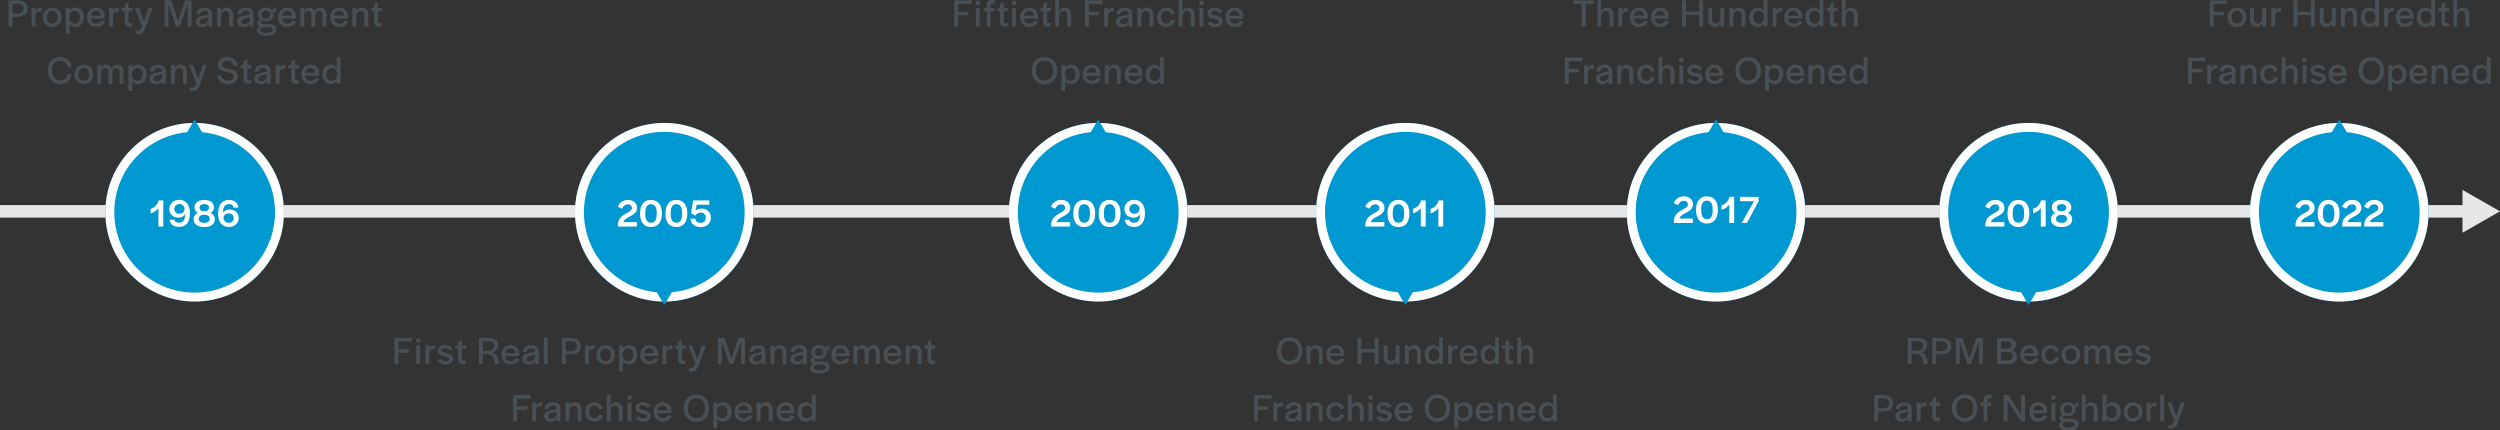 <svg xmlns="http://www.w3.org/2000/svg" width="1400" height="241.042" viewBox="0 0 1400 241.042"><rect x="0" y="0" width="1400" height="241.042" fill="#333333" stroke="none"/><g id="rpm-timeline-graphic" transform="translate(-260 -3111.15)"><rect id="Rectangle_740" data-name="Rectangle 740" width="1387" height="7" transform="translate(260 3226)" fill="#e6e7e9"></rect><g id="Component_17_2" data-name="Component 17 &#x2013; 2" transform="translate(794.338 3111.15)"><path id="Path_592" data-name="Path 592" d="M15.3,14.75v1.958H9.537V23h-2.2V8.392h9.79V10.35H9.537v4.4Zm6.38-2.134V23H19.5V12.616Zm.088-3.96v2.288H19.437V8.656ZM25.6,23V14.464H23.859V12.616H25.6V11.56A4.119,4.119,0,0,1,26.213,9a2.923,2.923,0,0,1,2.2-.847h1.672v1.98h-.792a2.183,2.183,0,0,0-1.309.242q-.253.242-.253,1.342v.9h2.112v1.848H27.731V23Zm11.66,0H35.409a2.491,2.491,0,0,1-1.87-.682,3.072,3.072,0,0,1-.528-1.914v-5.94h-1.65V12.616h1.65V10.592l2.09-1.3v3.322h2.244v1.848H35.1V20.14q0,.968.924.968h1.232ZM41.9,12.616V23H39.721V12.616Zm.088-3.96v2.288H39.655V8.656Zm7.458,14.52a4.991,4.991,0,0,1-3.773-1.452,5.319,5.319,0,0,1-1.4-3.85,5.48,5.48,0,0,1,1.43-3.916,4.8,4.8,0,0,1,3.652-1.518,4.6,4.6,0,0,1,3.586,1.43,5.576,5.576,0,0,1,1.3,3.894v.792h-7.81a3.149,3.149,0,0,0,.9,2.1,2.925,2.925,0,0,0,2.112.759,2.838,2.838,0,0,0,2.926-1.87l1.914.748Q53.031,23.176,49.445,23.176ZM49.313,14.2a2.794,2.794,0,0,0-1.98.737,3.138,3.138,0,0,0-.946,1.991h5.632a2.96,2.96,0,0,0-.77-2.024A2.616,2.616,0,0,0,49.313,14.2ZM61.457,23H59.609a2.491,2.491,0,0,1-1.87-.682,3.072,3.072,0,0,1-.528-1.914v-5.94h-1.65V12.616h1.65V10.592l2.09-1.3v3.322h2.244v1.848H59.3V20.14q0,.968.924.968h1.232ZM66.033,8.172v6.49A3.107,3.107,0,0,1,69.2,12.44a3.329,3.329,0,0,1,2.651,1.1,4.65,4.65,0,0,1,.957,3.146V23H70.631V16.8q0-2.486-2.09-2.486a2.1,2.1,0,0,0-1.859.968,4.918,4.918,0,0,0-.649,2.75V23H63.921V8.172ZM88.539,14.75v1.958H82.775V23h-2.2V8.392h9.79V10.35h-7.59v4.4Zm4.95-2.134V14.53q.506-2,3.014-2h.33V14.64h-.99a2.15,2.15,0,0,0-1.848.693,4.093,4.093,0,0,0-.506,2.343V23H91.333V12.616Zm8.074,10.648a3.9,3.9,0,0,1-2.618-.825,2.709,2.709,0,0,1-.968-2.167,3.309,3.309,0,0,1,.275-1.419,2.212,2.212,0,0,1,.9-.957,6.146,6.146,0,0,1,1.232-.572,16.638,16.638,0,0,1,1.639-.418q.286-.066.7-.143t.638-.132q.22-.055.517-.121t.462-.121a2.612,2.612,0,0,0,.341-.143.873.873,0,0,0,.264-.187.714.714,0,0,0,.132-.209V15.7a1.316,1.316,0,0,0-.55-1.1,2.752,2.752,0,0,0-1.672-.418,2.8,2.8,0,0,0-1.771.495,1.841,1.841,0,0,0-.693,1.375v.132H98.219a3.422,3.422,0,0,1,1.309-2.739,5.253,5.253,0,0,1,3.355-1q4.246,0,4.246,3.828v5.126L107.151,23h-2.09V21.438A3.691,3.691,0,0,1,101.563,23.264Zm.4-1.65a3.333,3.333,0,0,0,2.123-.682,2.877,2.877,0,0,0,1-2.112V17.544a2.783,2.783,0,0,1-.594.3,5.094,5.094,0,0,1-.605.2l-.825.2q-.594.143-.726.165a5.456,5.456,0,0,0-1.606.66,1.406,1.406,0,0,0-.077,2.167A2.018,2.018,0,0,0,101.959,21.614Zm10.142-9v1.958a3.165,3.165,0,0,1,3.19-2.178,3.313,3.313,0,0,1,2.651,1.111,4.731,4.731,0,0,1,.957,3.179V23h-2.178V16.8q0-2.486-2.09-2.486a2.132,2.132,0,0,0-1.87.968,4.854,4.854,0,0,0-.66,2.75V23h-2.156V12.616Zm14.058,10.56a4.8,4.8,0,0,1-3.7-1.5,5.5,5.5,0,0,1-1.386-3.894,5.329,5.329,0,0,1,1.441-3.839,4.9,4.9,0,0,1,3.707-1.507,4.518,4.518,0,0,1,4.62,3.344l-2.068.638a2.522,2.522,0,0,0-2.6-2.156,2.614,2.614,0,0,0-2.134.968,3.868,3.868,0,0,0-.792,2.53v.088a3.943,3.943,0,0,0,.77,2.53,2.529,2.529,0,0,0,2.09.968,2.646,2.646,0,0,0,1.826-.572,3.3,3.3,0,0,0,.924-1.694l2.068.638A4.59,4.59,0,0,1,126.159,23.176Zm9-15v6.49a3.107,3.107,0,0,1,3.168-2.222,3.329,3.329,0,0,1,2.651,1.1,4.65,4.65,0,0,1,.957,3.146V23h-2.178V16.8q0-2.486-2.09-2.486a2.1,2.1,0,0,0-1.859.968,4.918,4.918,0,0,0-.649,2.75V23h-2.112V8.172Zm11.726,4.444V23h-2.178V12.616Zm.088-3.96v2.288h-2.332V8.656Zm6.666,14.63a6.032,6.032,0,0,1-2.673-.583,5.021,5.021,0,0,1-1.925-1.595l1.87-.99a3.22,3.22,0,0,0,2.816,1.386,2.236,2.236,0,0,0,1.375-.374,1.2,1.2,0,0,0,.5-1.012.874.874,0,0,0-.583-.836,10.357,10.357,0,0,0-1.947-.55q-.2-.044-.308-.066a7.058,7.058,0,0,1-2.64-1.023,2.328,2.328,0,0,1-.946-2.035A2.843,2.843,0,0,1,150.3,13.32a4.26,4.26,0,0,1,2.783-.924,5.33,5.33,0,0,1,4.488,2.222l-1.87.924a2.933,2.933,0,0,0-2.618-1.386,2.254,2.254,0,0,0-1.342.363,1.124,1.124,0,0,0-.506.957.853.853,0,0,0,.506.836,10.456,10.456,0,0,0,2.09.55,8.131,8.131,0,0,1,2.794,1.034,2.294,2.294,0,0,1,1.056,2.068,2.957,2.957,0,0,1-1.144,2.376A4.4,4.4,0,0,1,153.637,23.286Zm10.846-.11a4.991,4.991,0,0,1-3.773-1.452,5.319,5.319,0,0,1-1.4-3.85,5.48,5.48,0,0,1,1.43-3.916A4.8,4.8,0,0,1,164.4,12.44a4.6,4.6,0,0,1,3.586,1.43,5.576,5.576,0,0,1,1.3,3.894v.792h-7.81a3.149,3.149,0,0,0,.9,2.1,2.925,2.925,0,0,0,2.112.759,2.838,2.838,0,0,0,2.926-1.87l1.914.748Q168.069,23.176,164.483,23.176Zm-.132-8.976a2.794,2.794,0,0,0-1.98.737,3.138,3.138,0,0,0-.946,1.991h5.632a2.96,2.96,0,0,0-.77-2.024A2.616,2.616,0,0,0,164.351,14.2ZM57.893,53.284a4.477,4.477,0,0,0,3.542-1.474,5.948,5.948,0,0,0,1.3-4.07v-.11a5.988,5.988,0,0,0-1.276-4.037,4.37,4.37,0,0,0-3.5-1.485,4.477,4.477,0,0,0-3.542,1.474,5.913,5.913,0,0,0-1.3,4.048v.11A6.024,6.024,0,0,0,54.395,51.8,4.37,4.37,0,0,0,57.893,53.284Zm-.022,1.98a6.629,6.629,0,0,1-5.1-2.09A7.74,7.74,0,0,1,50.831,47.7a7.688,7.688,0,0,1,1.958-5.478,6.779,6.779,0,0,1,5.192-2.09,6.629,6.629,0,0,1,5.1,2.09A7.74,7.74,0,0,1,65.021,47.7a7.688,7.688,0,0,1-1.958,5.478A6.779,6.779,0,0,1,57.871,55.264Zm15-.044A3.813,3.813,0,0,1,69.553,53.5v5.588H67.419V44.616h2.112v1.54A3.793,3.793,0,0,1,72.9,44.4a4.314,4.314,0,0,1,3.355,1.452,5.6,5.6,0,0,1,1.309,3.894v.022a5.766,5.766,0,0,1-1.32,3.96A4.29,4.29,0,0,1,72.875,55.22Zm-.528-1.848a2.671,2.671,0,0,0,2.145-.946,3.885,3.885,0,0,0,.8-2.6v-.154a3.7,3.7,0,0,0-.792-2.541,2.738,2.738,0,0,0-2.156-.891,2.6,2.6,0,0,0-2.134.979,3.913,3.913,0,0,0-.792,2.541v.176a3.77,3.77,0,0,0,.781,2.5A2.645,2.645,0,0,0,72.347,53.372Zm12.144,1.8a4.991,4.991,0,0,1-3.773-1.452,5.319,5.319,0,0,1-1.4-3.85,5.48,5.48,0,0,1,1.43-3.916A4.8,4.8,0,0,1,84.4,44.44a4.6,4.6,0,0,1,3.586,1.43,5.576,5.576,0,0,1,1.3,3.894v.792h-7.81a3.149,3.149,0,0,0,.9,2.1,2.925,2.925,0,0,0,2.112.759,2.838,2.838,0,0,0,2.926-1.87l1.914.748Q88.077,55.176,84.491,55.176ZM84.359,46.2a2.794,2.794,0,0,0-1.98.737,3.138,3.138,0,0,0-.946,1.991h5.632a2.96,2.96,0,0,0-.77-2.024A2.616,2.616,0,0,0,84.359,46.2Zm9.482-1.584v1.958a3.165,3.165,0,0,1,3.19-2.178,3.313,3.313,0,0,1,2.651,1.111,4.731,4.731,0,0,1,.957,3.179V55H98.461V48.8q0-2.486-2.09-2.486a2.132,2.132,0,0,0-1.87.968,4.854,4.854,0,0,0-.66,2.75V55H91.685V44.616Zm14.146,10.56a4.991,4.991,0,0,1-3.773-1.452,5.319,5.319,0,0,1-1.4-3.85,5.48,5.48,0,0,1,1.43-3.916A4.8,4.8,0,0,1,107.9,44.44a4.6,4.6,0,0,1,3.586,1.43,5.576,5.576,0,0,1,1.3,3.894v.792h-7.81a3.149,3.149,0,0,0,.9,2.1,2.925,2.925,0,0,0,2.112.759,2.838,2.838,0,0,0,2.926-1.87l1.914.748Q111.573,55.176,107.987,55.176Zm-.132-8.976a2.794,2.794,0,0,0-1.98.737,3.138,3.138,0,0,0-.946,1.991h5.632a2.96,2.96,0,0,0-.77-2.024A2.616,2.616,0,0,0,107.855,46.2Zm11.4,9.02a4.314,4.314,0,0,1-3.355-1.452,5.629,5.629,0,0,1-1.309-3.916,5.776,5.776,0,0,1,1.32-3.949,4.276,4.276,0,0,1,3.366-1.507,3.827,3.827,0,0,1,3.344,1.782V40.172h2.112V55h-2.112V53.482A3.773,3.773,0,0,1,119.251,55.22Zm.55-1.848a2.61,2.61,0,0,0,2.123-.979,3.877,3.877,0,0,0,.8-2.541v-.176a3.77,3.77,0,0,0-.781-2.5,2.916,2.916,0,0,0-4.29.011,3.885,3.885,0,0,0-.8,2.6v.154a3.7,3.7,0,0,0,.792,2.541A2.738,2.738,0,0,0,119.8,53.372Z" transform="translate(-7.337 -8.15)" fill="#485055"></path><g id="Group_2411" data-name="Group 2411" transform="translate(-339.337 -3116.15)"><g id="Ellipse_20" data-name="Ellipse 20" transform="translate(370 3185)" fill="#0098d0" stroke="#fff" stroke-width="5"><circle cx="50" cy="50" r="50" stroke="none"></circle><circle cx="50" cy="50" r="47.5" fill="none"></circle></g><path id="Polygon_4" data-name="Polygon 4" d="M7,0l7,12H0Z" transform="translate(413 3183)" fill="#0098d0"></path><path id="Path_585" data-name="Path 585" d="M-26.378,0H-15.73V-2.464h-7.546c.9-3.3,7.612-3.278,7.612-7.9,0-2.772-2.046-4.532-5.082-4.532a5.814,5.814,0,0,0-5.676,3.828l2.4,1.1c.814-1.738,1.738-2.4,3.19-2.4a1.992,1.992,0,0,1,2.288,2.09c0,2.992-7.832,2.882-7.832,9.57ZM-7.832.286c3.894,0,6.116-2.772,6.116-7.59,0-4.8-2.244-7.59-6.116-7.59-3.894,0-6.116,2.772-6.116,7.59C-13.97-2.4-11.726.286-7.832.286Zm.044-2.42c-2.134,0-3.234-1.628-3.234-4.818v-.7c0-3.212,1.056-4.84,3.146-4.84,2.134,0,3.234,1.65,3.234,4.84v.7C-4.642-3.74-5.7-2.134-7.788-2.134ZM6.38.286C10.274.286,12.5-2.486,12.5-7.3c0-4.8-2.244-7.59-6.116-7.59C2.486-14.894.264-12.122.264-7.3.242-2.4,2.486.286,6.38.286Zm.044-2.42C4.29-2.134,3.19-3.762,3.19-6.952v-.7c0-3.212,1.056-4.84,3.146-4.84,2.134,0,3.234,1.65,3.234,4.84v.7C9.57-3.74,8.514-2.134,6.424-2.134ZM20.086.22c3.828,0,6.072-2.618,6.072-7.568,0-4.84-2.2-7.568-6.05-7.568A5.21,5.21,0,0,0,14.674-9.7c0,2.838,2.09,4.73,5.214,4.73A4.071,4.071,0,0,0,23.43-6.8v.55c-.044,2.706-1.188,4.114-3.234,4.114-1.826,0-2.464-.594-2.64-1.65H14.85C15.026-1.672,16.566.22,20.086.22Zm.2-7.37a2.588,2.588,0,0,1-2.838-2.6v-.066a2.7,2.7,0,0,1,2.75-2.772,2.806,2.806,0,0,1,2.97,2.662v.066A2.8,2.8,0,0,1,20.284-7.15Z" transform="translate(420 3243)" fill="#fff"></path></g></g><g id="Component_17_4" data-name="Component 17 &#x2013; 4" transform="translate(1485.311 3111.172)"><path id="Path_588" data-name="Path 588" d="M25.408,14.75v1.958H19.644V23h-2.2V8.392h9.79V10.35h-7.59v4.4Zm7.238,6.6a2.827,2.827,0,0,0,2.233-.935A3.671,3.671,0,0,0,35.7,17.9v-.088a3.859,3.859,0,0,0-.814-2.585,2.739,2.739,0,0,0-2.2-.957,2.771,2.771,0,0,0-2.211.957,3.825,3.825,0,0,0-.825,2.585V17.9a3.727,3.727,0,0,0,.8,2.53A2.75,2.75,0,0,0,32.646,21.35Zm3.762.33a5.055,5.055,0,0,1-3.762,1.5,4.966,4.966,0,0,1-3.729-1.485,5.311,5.311,0,0,1-1.441-3.861,5.342,5.342,0,0,1,1.463-3.883A5,5,0,0,1,32.69,12.44a4.964,4.964,0,0,1,3.74,1.507,5.364,5.364,0,0,1,1.452,3.883A5.3,5.3,0,0,1,36.408,21.68Zm7.348,1.5a3.433,3.433,0,0,1-2.728-1.133,4.571,4.571,0,0,1-.99-3.113V12.616h2.178v6.2q0,2.486,2.112,2.486a2.079,2.079,0,0,0,1.881-.99,5.075,5.075,0,0,0,.627-2.728V12.616h2.156V23H46.836V21.218A3.116,3.116,0,0,1,43.756,23.176ZM54.1,12.616V14.53q.506-2,3.014-2h.33V14.64h-.99a2.15,2.15,0,0,0-1.848.693,4.093,4.093,0,0,0-.506,2.343V23H51.94V12.616Zm22.11-4.224V23h-2.2V16.554H66.614V23h-2.2V8.392h2.2v6.2h7.392v-6.2Zm6.556,14.784a3.433,3.433,0,0,1-2.728-1.133,4.571,4.571,0,0,1-.99-3.113V12.616h2.178v6.2q0,2.486,2.112,2.486a2.079,2.079,0,0,0,1.881-.99,5.075,5.075,0,0,0,.627-2.728V12.616H88V23H85.842V21.218A3.116,3.116,0,0,1,82.762,23.176ZM93.1,12.616v1.958a3.165,3.165,0,0,1,3.19-2.178,3.313,3.313,0,0,1,2.651,1.111,4.731,4.731,0,0,1,.957,3.179V23H97.722V16.8q0-2.486-2.09-2.486a2.132,2.132,0,0,0-1.87.968,4.854,4.854,0,0,0-.66,2.75V23H90.946V12.616Zm13.64,10.6a4.314,4.314,0,0,1-3.355-1.452,5.629,5.629,0,0,1-1.309-3.916A5.776,5.776,0,0,1,103.4,13.9a4.276,4.276,0,0,1,3.366-1.507,3.827,3.827,0,0,1,3.344,1.782V8.172h2.112V23h-2.112V21.482A3.773,3.773,0,0,1,106.742,23.22Zm.55-1.848a2.61,2.61,0,0,0,2.123-.979,3.877,3.877,0,0,0,.8-2.541v-.176a3.77,3.77,0,0,0-.781-2.5,2.916,2.916,0,0,0-4.29.011,3.885,3.885,0,0,0-.8,2.6v.154a3.7,3.7,0,0,0,.792,2.541A2.738,2.738,0,0,0,107.292,21.372Zm10.01-8.756V14.53q.506-2,3.014-2h.33V14.64h-.99a2.15,2.15,0,0,0-1.848.693,4.093,4.093,0,0,0-.506,2.343V23h-2.156V12.616Zm9.526,10.56a4.991,4.991,0,0,1-3.773-1.452,5.319,5.319,0,0,1-1.4-3.85,5.48,5.48,0,0,1,1.43-3.916,4.8,4.8,0,0,1,3.652-1.518,4.6,4.6,0,0,1,3.586,1.43,5.576,5.576,0,0,1,1.3,3.894v.792h-7.81a3.149,3.149,0,0,0,.9,2.1,2.925,2.925,0,0,0,2.112.759,2.838,2.838,0,0,0,2.926-1.87l1.914.748Q130.414,23.176,126.828,23.176ZM126.7,14.2a2.794,2.794,0,0,0-1.98.737,3.138,3.138,0,0,0-.946,1.991H129.4a2.96,2.96,0,0,0-.77-2.024A2.616,2.616,0,0,0,126.7,14.2Zm11.4,9.02a4.314,4.314,0,0,1-3.355-1.452,5.629,5.629,0,0,1-1.309-3.916,5.776,5.776,0,0,1,1.32-3.949,4.276,4.276,0,0,1,3.366-1.507,3.828,3.828,0,0,1,3.344,1.782V8.172h2.112V23h-2.112V21.482A3.773,3.773,0,0,1,138.092,23.22Zm.55-1.848a2.61,2.61,0,0,0,2.123-.979,3.877,3.877,0,0,0,.8-2.541v-.176a3.77,3.77,0,0,0-.781-2.5,2.916,2.916,0,0,0-4.29.011,3.885,3.885,0,0,0-.8,2.6v.154a3.7,3.7,0,0,0,.792,2.541A2.738,2.738,0,0,0,138.642,21.372ZM151.446,23H149.6a2.491,2.491,0,0,1-1.87-.682A3.072,3.072,0,0,1,147.2,20.4v-5.94h-1.65V12.616h1.65V10.592l2.09-1.3v3.322h2.244v1.848H149.29V20.14q0,.968.924.968h1.232Zm4.576-14.828v6.49a3.107,3.107,0,0,1,3.168-2.222,3.329,3.329,0,0,1,2.651,1.1,4.65,4.65,0,0,1,.957,3.146V23H160.62V16.8q0-2.486-2.09-2.486a2.1,2.1,0,0,0-1.859.968,4.918,4.918,0,0,0-.649,2.75V23H153.91V8.172ZM13.275,46.75v1.958H7.511V55h-2.2V40.392H15.1V42.35H7.511v4.4Zm4.95-2.134V46.53q.506-2,3.014-2h.33V46.64h-.99a2.15,2.15,0,0,0-1.848.693,4.093,4.093,0,0,0-.506,2.343V55H16.069V44.616ZM26.3,55.264a3.9,3.9,0,0,1-2.618-.825,2.709,2.709,0,0,1-.968-2.167,3.309,3.309,0,0,1,.275-1.419,2.212,2.212,0,0,1,.9-.957,6.146,6.146,0,0,1,1.232-.572,16.639,16.639,0,0,1,1.639-.418q.286-.066.7-.143t.638-.132q.22-.055.517-.121t.462-.121a2.612,2.612,0,0,0,.341-.143.873.873,0,0,0,.264-.187.714.714,0,0,0,.132-.209V47.7a1.316,1.316,0,0,0-.55-1.1,2.752,2.752,0,0,0-1.672-.418,2.8,2.8,0,0,0-1.771.495,1.841,1.841,0,0,0-.693,1.375v.132H22.955a3.422,3.422,0,0,1,1.309-2.739,5.253,5.253,0,0,1,3.355-1q4.246,0,4.246,3.828v5.126L31.887,55H29.8V53.438A3.691,3.691,0,0,1,26.3,55.264Zm.4-1.65a3.333,3.333,0,0,0,2.123-.682,2.877,2.877,0,0,0,1-2.112V49.544a2.784,2.784,0,0,1-.594.3,5.1,5.1,0,0,1-.6.2l-.825.2q-.594.143-.726.165a5.456,5.456,0,0,0-1.606.66,1.406,1.406,0,0,0-.077,2.167A2.018,2.018,0,0,0,26.7,53.614Zm10.142-9v1.958a3.165,3.165,0,0,1,3.19-2.178,3.313,3.313,0,0,1,2.651,1.111,4.731,4.731,0,0,1,.957,3.179V55H41.457V48.8q0-2.486-2.09-2.486a2.132,2.132,0,0,0-1.87.968,4.854,4.854,0,0,0-.66,2.75V55H34.681V44.616ZM50.9,55.176a4.8,4.8,0,0,1-3.7-1.5,5.5,5.5,0,0,1-1.386-3.894,5.329,5.329,0,0,1,1.441-3.839,4.9,4.9,0,0,1,3.707-1.507,4.518,4.518,0,0,1,4.62,3.344l-2.068.638a2.522,2.522,0,0,0-2.6-2.156,2.614,2.614,0,0,0-2.134.968,3.868,3.868,0,0,0-.792,2.53v.088a3.943,3.943,0,0,0,.77,2.53,2.529,2.529,0,0,0,2.09.968,2.646,2.646,0,0,0,1.826-.572,3.3,3.3,0,0,0,.924-1.694l2.068.638A4.59,4.59,0,0,1,50.9,55.176Zm9-15v6.49a3.107,3.107,0,0,1,3.168-2.222,3.329,3.329,0,0,1,2.651,1.1,4.65,4.65,0,0,1,.957,3.146V55H64.491V48.8q0-2.486-2.09-2.486a2.1,2.1,0,0,0-1.859.968,4.918,4.918,0,0,0-.649,2.75V55H57.781V40.172Zm11.726,4.444V55H69.441V44.616Zm.088-3.96v2.288H69.375V40.656Zm6.666,14.63A6.032,6.032,0,0,1,75.7,54.7a5.021,5.021,0,0,1-1.925-1.595l1.87-.99A3.22,3.22,0,0,0,78.461,53.5a2.236,2.236,0,0,0,1.375-.374,1.2,1.2,0,0,0,.495-1.012.874.874,0,0,0-.583-.836,10.358,10.358,0,0,0-1.947-.55q-.2-.044-.308-.066a7.058,7.058,0,0,1-2.64-1.023,2.328,2.328,0,0,1-.946-2.035A2.843,2.843,0,0,1,75.04,45.32a4.26,4.26,0,0,1,2.783-.924,5.33,5.33,0,0,1,4.488,2.222l-1.87.924a2.933,2.933,0,0,0-2.618-1.386,2.254,2.254,0,0,0-1.342.363,1.124,1.124,0,0,0-.506.957.853.853,0,0,0,.506.836,10.456,10.456,0,0,0,2.09.55A8.131,8.131,0,0,1,81.365,49.9a2.294,2.294,0,0,1,1.056,2.068,2.957,2.957,0,0,1-1.144,2.376A4.4,4.4,0,0,1,78.373,55.286Zm10.846-.11a4.991,4.991,0,0,1-3.773-1.452,5.319,5.319,0,0,1-1.4-3.85,5.48,5.48,0,0,1,1.43-3.916,4.8,4.8,0,0,1,3.652-1.518,4.6,4.6,0,0,1,3.586,1.43,5.576,5.576,0,0,1,1.3,3.894v.792h-7.81a3.149,3.149,0,0,0,.9,2.1,2.925,2.925,0,0,0,2.112.759,2.838,2.838,0,0,0,2.926-1.87l1.914.748Q92.805,55.176,89.219,55.176ZM89.087,46.2a2.794,2.794,0,0,0-1.98.737,3.138,3.138,0,0,0-.946,1.991h5.632a2.96,2.96,0,0,0-.77-2.024A2.616,2.616,0,0,0,89.087,46.2Zm18.854,7.084a4.477,4.477,0,0,0,3.542-1.474,5.948,5.948,0,0,0,1.3-4.07v-.11a5.988,5.988,0,0,0-1.276-4.037,4.37,4.37,0,0,0-3.5-1.485,4.477,4.477,0,0,0-3.542,1.474,5.913,5.913,0,0,0-1.3,4.048v.11a6.023,6.023,0,0,0,1.276,4.059A4.37,4.37,0,0,0,107.941,53.284Zm-.022,1.98a6.629,6.629,0,0,1-5.1-2.09,7.74,7.74,0,0,1-1.936-5.478,7.688,7.688,0,0,1,1.958-5.478,6.779,6.779,0,0,1,5.192-2.09,6.629,6.629,0,0,1,5.1,2.09,7.74,7.74,0,0,1,1.936,5.478,7.688,7.688,0,0,1-1.958,5.478A6.779,6.779,0,0,1,107.919,55.264Zm15-.044A3.813,3.813,0,0,1,119.6,53.5v5.588h-2.134V44.616h2.112v1.54a3.793,3.793,0,0,1,3.366-1.76,4.314,4.314,0,0,1,3.355,1.452,5.6,5.6,0,0,1,1.309,3.894v.022a5.766,5.766,0,0,1-1.32,3.96A4.29,4.29,0,0,1,122.923,55.22Zm-.528-1.848a2.671,2.671,0,0,0,2.145-.946,3.885,3.885,0,0,0,.8-2.6v-.154a3.7,3.7,0,0,0-.792-2.541,2.738,2.738,0,0,0-2.156-.891,2.6,2.6,0,0,0-2.134.979,3.913,3.913,0,0,0-.792,2.541v.176a3.77,3.77,0,0,0,.781,2.5A2.645,2.645,0,0,0,122.4,53.372Zm12.144,1.8a4.991,4.991,0,0,1-3.773-1.452,5.319,5.319,0,0,1-1.4-3.85,5.48,5.48,0,0,1,1.43-3.916,4.8,4.8,0,0,1,3.652-1.518,4.6,4.6,0,0,1,3.586,1.43,5.576,5.576,0,0,1,1.3,3.894v.792h-7.81a3.149,3.149,0,0,0,.9,2.1,2.925,2.925,0,0,0,2.112.759,2.838,2.838,0,0,0,2.926-1.87l1.914.748Q138.125,55.176,134.539,55.176Zm-.132-8.976a2.794,2.794,0,0,0-1.98.737,3.138,3.138,0,0,0-.946,1.991h5.632a2.96,2.96,0,0,0-.77-2.024A2.616,2.616,0,0,0,134.407,46.2Zm9.482-1.584v1.958a3.165,3.165,0,0,1,3.19-2.178,3.313,3.313,0,0,1,2.651,1.111,4.731,4.731,0,0,1,.957,3.179V55h-2.178V48.8q0-2.486-2.09-2.486a2.132,2.132,0,0,0-1.87.968,4.854,4.854,0,0,0-.66,2.75V55h-2.156V44.616Zm14.146,10.56a4.991,4.991,0,0,1-3.773-1.452,5.319,5.319,0,0,1-1.4-3.85,5.48,5.48,0,0,1,1.43-3.916,4.8,4.8,0,0,1,3.652-1.518,4.6,4.6,0,0,1,3.586,1.43,5.576,5.576,0,0,1,1.3,3.894v.792h-7.81a3.149,3.149,0,0,0,.9,2.1,2.925,2.925,0,0,0,2.112.759,2.838,2.838,0,0,0,2.926-1.87l1.914.748Q161.621,55.176,158.035,55.176ZM157.9,46.2a2.794,2.794,0,0,0-1.98.737,3.138,3.138,0,0,0-.946,1.991h5.632a2.96,2.96,0,0,0-.77-2.024A2.616,2.616,0,0,0,157.9,46.2Zm11.4,9.02a4.314,4.314,0,0,1-3.355-1.452,5.629,5.629,0,0,1-1.309-3.916,5.776,5.776,0,0,1,1.32-3.949,4.276,4.276,0,0,1,3.366-1.507,3.828,3.828,0,0,1,3.344,1.782V40.172h2.112V55h-2.112V53.482A3.773,3.773,0,0,1,169.3,55.22Zm.55-1.848a2.61,2.61,0,0,0,2.123-.979,3.877,3.877,0,0,0,.8-2.541v-.176a3.77,3.77,0,0,0-.781-2.5,2.916,2.916,0,0,0-4.29.011,3.885,3.885,0,0,0-.8,2.6v.154a3.7,3.7,0,0,0,.792,2.541A2.738,2.738,0,0,0,169.849,53.372Z" transform="translate(-5.311 -8.172)" fill="#485055"></path><g id="Group_2411-2" data-name="Group 2411" transform="translate(-335.311 -3116.172)"><g id="Ellipse_20-2" data-name="Ellipse 20" transform="translate(370 3185)" fill="#0098d0" stroke="#fff" stroke-width="5"><circle cx="50" cy="50" r="50" stroke="none"></circle><circle cx="50" cy="50" r="47.5" fill="none"></circle></g><path id="Polygon_4-2" data-name="Polygon 4" d="M7,0l7,12H0Z" transform="translate(413 3183)" fill="#0098d0"></path><path id="Path_581" data-name="Path 581" d="M-24.508,0H-13.86V-2.464h-7.546c.9-3.3,7.612-3.278,7.612-7.9,0-2.772-2.046-4.532-5.082-4.532a5.814,5.814,0,0,0-5.676,3.828l2.4,1.1c.814-1.738,1.738-2.4,3.19-2.4a1.992,1.992,0,0,1,2.288,2.09c0,2.992-7.832,2.882-7.832,9.57ZM-5.962.286C-2.068.286.154-2.486.154-7.3c0-4.8-2.244-7.59-6.116-7.59-3.894,0-6.116,2.772-6.116,7.59C-12.1-2.4-9.856.286-5.962.286Zm.044-2.42c-2.134,0-3.234-1.628-3.234-4.818v-.7c0-3.212,1.056-4.84,3.146-4.84,2.134,0,3.234,1.65,3.234,4.84v.7C-2.772-3.74-3.828-2.134-5.918-2.134ZM1.628,0H12.276V-2.464H4.73c.9-3.3,7.612-3.278,7.612-7.9,0-2.772-2.046-4.532-5.082-4.532a5.814,5.814,0,0,0-5.676,3.828l2.4,1.1c.814-1.738,1.738-2.4,3.19-2.4a1.992,1.992,0,0,1,2.288,2.09c0,2.992-7.832,2.882-7.832,9.57ZM13.992,0H24.64V-2.464H17.094c.9-3.3,7.612-3.278,7.612-7.9,0-2.772-2.046-4.532-5.082-4.532a5.814,5.814,0,0,0-5.676,3.828l2.4,1.1c.814-1.738,1.738-2.4,3.19-2.4a1.992,1.992,0,0,1,2.288,2.09c0,2.992-7.832,2.882-7.832,9.57Z" transform="translate(420 3243)" fill="#fff"></path></g></g><g id="Group_2413" data-name="Group 2413" transform="translate(-48.001 -5)"><path id="Path_593" data-name="Path 593" d="M14.879,14.75v1.958H9.115V23h-2.2V8.392H16.7V10.35H9.115v4.4Zm6.38-2.134V23H19.081V12.616Zm.088-3.96v2.288H19.015V8.656Zm5.038,3.96V14.53q.506-2,3.014-2h.33V14.64h-.99a2.15,2.15,0,0,0-1.848.693,4.093,4.093,0,0,0-.506,2.343V23H24.229V12.616Zm9.24,10.67a6.032,6.032,0,0,1-2.673-.583,5.021,5.021,0,0,1-1.925-1.595l1.87-.99A3.22,3.22,0,0,0,35.713,21.5a2.236,2.236,0,0,0,1.375-.374,1.2,1.2,0,0,0,.5-1.012A.874.874,0,0,0,37,19.282a10.358,10.358,0,0,0-1.947-.55q-.2-.044-.308-.066a7.058,7.058,0,0,1-2.64-1.023,2.328,2.328,0,0,1-.946-2.035,2.843,2.843,0,0,1,1.133-2.288,4.26,4.26,0,0,1,2.783-.924,5.33,5.33,0,0,1,4.488,2.222l-1.87.924a2.933,2.933,0,0,0-2.618-1.386,2.254,2.254,0,0,0-1.342.363,1.124,1.124,0,0,0-.506.957.853.853,0,0,0,.506.836,10.456,10.456,0,0,0,2.09.55A8.131,8.131,0,0,1,38.617,17.9a2.294,2.294,0,0,1,1.056,2.068,2.957,2.957,0,0,1-1.144,2.376A4.4,4.4,0,0,1,35.625,23.286ZM46.867,23H45.019a2.491,2.491,0,0,1-1.87-.682,3.072,3.072,0,0,1-.528-1.914v-5.94h-1.65V12.616h1.65V10.592l2.09-1.3v3.322h2.244v1.848H44.711V20.14q0,.968.924.968h1.232ZM54.193,8.392h5.28a6.954,6.954,0,0,1,4.2,1.045,3.465,3.465,0,0,1,1.386,2.937,3.99,3.99,0,0,1-.924,2.673,4.232,4.232,0,0,1-2.64,1.375,4.373,4.373,0,0,1,2.618,1.947,10.4,10.4,0,0,1,1.21,4.081l.066.55H63.059l-.022-.462a7.639,7.639,0,0,0-1.4-3.85,4.005,4.005,0,0,0-3.311-1.32H56.371V23H54.193Zm2.178,1.87v5.28h2.772a3.9,3.9,0,0,0,2.794-.869,2.786,2.786,0,0,0,.9-2.079,2,2,0,0,0-.814-1.76,4.6,4.6,0,0,0-2.6-.572Zm15.6,12.914A4.991,4.991,0,0,1,68.2,21.724a5.319,5.319,0,0,1-1.4-3.85,5.48,5.48,0,0,1,1.43-3.916,4.8,4.8,0,0,1,3.652-1.518,4.6,4.6,0,0,1,3.586,1.43,5.576,5.576,0,0,1,1.3,3.894v.792h-7.81a3.149,3.149,0,0,0,.9,2.1,2.925,2.925,0,0,0,2.112.759,2.838,2.838,0,0,0,2.926-1.87l1.914.748Q75.555,23.176,71.969,23.176ZM71.837,14.2a2.794,2.794,0,0,0-1.98.737,3.138,3.138,0,0,0-.946,1.991h5.632a2.96,2.96,0,0,0-.77-2.024A2.616,2.616,0,0,0,71.837,14.2Zm10.318,9.064a3.9,3.9,0,0,1-2.618-.825,2.709,2.709,0,0,1-.968-2.167,3.309,3.309,0,0,1,.275-1.419,2.212,2.212,0,0,1,.9-.957,6.146,6.146,0,0,1,1.232-.572,16.638,16.638,0,0,1,1.639-.418q.286-.066.7-.143t.638-.132q.22-.055.517-.121t.462-.121a2.612,2.612,0,0,0,.341-.143.873.873,0,0,0,.264-.187.714.714,0,0,0,.132-.209V15.7a1.316,1.316,0,0,0-.55-1.1,2.752,2.752,0,0,0-1.672-.418,2.8,2.8,0,0,0-1.771.495,1.841,1.841,0,0,0-.693,1.375v.132H78.811a3.422,3.422,0,0,1,1.309-2.739,5.253,5.253,0,0,1,3.355-1q4.246,0,4.246,3.828v5.126L87.743,23h-2.09V21.438A3.691,3.691,0,0,1,82.155,23.264Zm.4-1.65a3.333,3.333,0,0,0,2.123-.682,2.877,2.877,0,0,0,1-2.112V17.544a2.783,2.783,0,0,1-.594.3,5.094,5.094,0,0,1-.605.2l-.825.2q-.594.143-.726.165a5.456,5.456,0,0,0-1.606.66,1.406,1.406,0,0,0-.077,2.167A2.018,2.018,0,0,0,82.551,21.614ZM92.715,8.172V23H90.537V8.172Zm7.942.22h4.62q5.94,0,5.94,4.576,0,4.642-6.006,4.642h-2.354V23h-2.2Zm2.2,1.87V15.74h2.354a5.015,5.015,0,0,0,2.882-.638,2.458,2.458,0,0,0,.88-2.134,2.4,2.4,0,0,0-.858-2.079,4.922,4.922,0,0,0-2.838-.627Zm12.87,2.354V14.53q.506-2,3.014-2h.33V14.64h-.99a2.15,2.15,0,0,0-1.848.693,4.093,4.093,0,0,0-.506,2.343V23h-2.156V12.616Zm9.394,8.734a2.827,2.827,0,0,0,2.233-.935,3.671,3.671,0,0,0,.825-2.519v-.088a3.859,3.859,0,0,0-.814-2.585,2.739,2.739,0,0,0-2.2-.957,2.771,2.771,0,0,0-2.211.957,3.825,3.825,0,0,0-.825,2.585V17.9a3.727,3.727,0,0,0,.8,2.53A2.75,2.75,0,0,0,125.121,21.35Zm3.762.33a5.055,5.055,0,0,1-3.762,1.5,4.966,4.966,0,0,1-3.729-1.485,5.311,5.311,0,0,1-1.441-3.861,5.342,5.342,0,0,1,1.463-3.883,5.408,5.408,0,0,1,7.491,0,5.364,5.364,0,0,1,1.452,3.883A5.3,5.3,0,0,1,128.883,21.68Zm9.284,1.54a3.813,3.813,0,0,1-3.322-1.716v5.588h-2.134V12.616h2.112v1.54a3.793,3.793,0,0,1,3.366-1.76,4.314,4.314,0,0,1,3.355,1.452,5.6,5.6,0,0,1,1.309,3.894v.022a5.767,5.767,0,0,1-1.32,3.96A4.29,4.29,0,0,1,138.167,23.22Zm-.528-1.848a2.671,2.671,0,0,0,2.145-.946,3.885,3.885,0,0,0,.8-2.6v-.154a3.7,3.7,0,0,0-.792-2.541,2.738,2.738,0,0,0-2.156-.891,2.6,2.6,0,0,0-2.134.979,3.913,3.913,0,0,0-.792,2.541v.176a3.77,3.77,0,0,0,.781,2.5A2.645,2.645,0,0,0,137.639,21.372Zm12.144,1.8a4.991,4.991,0,0,1-3.773-1.452,5.319,5.319,0,0,1-1.4-3.85,5.48,5.48,0,0,1,1.43-3.916,4.8,4.8,0,0,1,3.652-1.518,4.6,4.6,0,0,1,3.586,1.43,5.576,5.576,0,0,1,1.3,3.894v.792h-7.81a3.149,3.149,0,0,0,.9,2.1,2.925,2.925,0,0,0,2.112.759,2.838,2.838,0,0,0,2.926-1.87l1.914.748Q153.369,23.176,149.783,23.176Zm-.132-8.976a2.794,2.794,0,0,0-1.98.737,3.138,3.138,0,0,0-.946,1.991h5.632a2.96,2.96,0,0,0-.77-2.024A2.616,2.616,0,0,0,149.651,14.2Zm9.482-1.584V14.53q.506-2,3.014-2h.33V14.64h-.99a2.15,2.15,0,0,0-1.848.693,4.093,4.093,0,0,0-.506,2.343V23h-2.156V12.616ZM169.979,23h-1.848a2.491,2.491,0,0,1-1.87-.682,3.072,3.072,0,0,1-.528-1.914v-5.94h-1.65V12.616h1.65V10.592l2.09-1.3v3.322h2.244v1.848h-2.244V20.14q0,.968.924.968h1.232Zm1.892,2.222h.99a2.185,2.185,0,0,0,1.518-.418,6.252,6.252,0,0,0,1.056-2l-4-10.186H173.7l2.772,7.744L179,12.616h2.288L177.3,23.748a6.62,6.62,0,0,1-1.639,2.684,4.118,4.118,0,0,1-2.695.748h-1.1Zm19.91-16.83,3.762,11.572,4-11.572h3.608V23H201V10.35L196.467,23h-1.936L190.2,10.482V23h-2.156V8.392Zm17.314,14.872a3.9,3.9,0,0,1-2.618-.825,2.709,2.709,0,0,1-.968-2.167,3.309,3.309,0,0,1,.275-1.419,2.212,2.212,0,0,1,.9-.957,6.146,6.146,0,0,1,1.232-.572,16.638,16.638,0,0,1,1.639-.418q.286-.066.7-.143t.638-.132q.22-.055.517-.121t.462-.121a2.612,2.612,0,0,0,.341-.143.873.873,0,0,0,.264-.187.714.714,0,0,0,.132-.209V15.7a1.316,1.316,0,0,0-.55-1.1,2.752,2.752,0,0,0-1.672-.418,2.8,2.8,0,0,0-1.771.495,1.841,1.841,0,0,0-.693,1.375v.132h-2.178a3.422,3.422,0,0,1,1.309-2.739,5.253,5.253,0,0,1,3.355-1q4.246,0,4.246,3.828v5.126L214.683,23h-2.09V21.438A3.691,3.691,0,0,1,209.095,23.264Zm.4-1.65a3.333,3.333,0,0,0,2.123-.682,2.877,2.877,0,0,0,1-2.112V17.544a2.784,2.784,0,0,1-.594.3,5.1,5.1,0,0,1-.6.2l-.825.2q-.594.143-.726.165a5.456,5.456,0,0,0-1.606.66,1.406,1.406,0,0,0-.077,2.167A2.018,2.018,0,0,0,209.491,21.614Zm10.142-9v1.958a3.165,3.165,0,0,1,3.19-2.178,3.313,3.313,0,0,1,2.651,1.111,4.731,4.731,0,0,1,.957,3.179V23h-2.178V16.8q0-2.486-2.09-2.486a2.132,2.132,0,0,0-1.87.968,4.854,4.854,0,0,0-.66,2.75V23h-2.156V12.616Zm12.606,10.648a3.9,3.9,0,0,1-2.618-.825,2.709,2.709,0,0,1-.968-2.167,3.309,3.309,0,0,1,.275-1.419,2.212,2.212,0,0,1,.9-.957,6.146,6.146,0,0,1,1.232-.572,16.638,16.638,0,0,1,1.639-.418q.286-.066.7-.143t.638-.132q.22-.055.517-.121t.462-.121a2.612,2.612,0,0,0,.341-.143.873.873,0,0,0,.264-.187.714.714,0,0,0,.132-.209V15.7a1.316,1.316,0,0,0-.55-1.1,2.752,2.752,0,0,0-1.672-.418,2.8,2.8,0,0,0-1.771.495,1.841,1.841,0,0,0-.693,1.375v.132h-2.178a3.422,3.422,0,0,1,1.309-2.739,5.253,5.253,0,0,1,3.355-1q4.246,0,4.246,3.828v5.126L237.827,23h-2.09V21.438A3.691,3.691,0,0,1,232.239,23.264Zm.4-1.65a3.333,3.333,0,0,0,2.123-.682,2.877,2.877,0,0,0,1-2.112V17.544a2.784,2.784,0,0,1-.594.3,5.1,5.1,0,0,1-.6.2l-.825.2q-.594.143-.726.165a5.456,5.456,0,0,0-1.606.66,1.406,1.406,0,0,0-.077,2.167A2.018,2.018,0,0,0,232.635,21.614ZM244.6,20.162a4.8,4.8,0,0,1-1.386-.2h-.154a1.56,1.56,0,0,0-.9.187.637.637,0,0,0-.33.561.686.686,0,0,0,.44.6,2.515,2.515,0,0,0,1.166.231h2.156q4.972,0,4.972,3.19a2.84,2.84,0,0,1-1.485,2.541,7.772,7.772,0,0,1-4.081.913,8.016,8.016,0,0,1-3.9-.77,2.428,2.428,0,0,1-1.353-2.222q0-1.584,1.914-2.288a2.536,2.536,0,0,1-1.254-.682,1.607,1.607,0,0,1,.033-2.288,2.8,2.8,0,0,1,1.375-.682,3.568,3.568,0,0,1-1.474-2.948,3.61,3.61,0,0,1,1.243-2.794,4.5,4.5,0,0,1,3.135-1.122,4.057,4.057,0,0,1,3.608,1.76,2.2,2.2,0,0,1,2.178-1.54V14.86a1.413,1.413,0,0,0-1.672.352,4.525,4.525,0,0,1,.154,1.078,3.566,3.566,0,0,1-1.2,2.816A4.635,4.635,0,0,1,244.6,20.162Zm.924,3.234h-1.3a3.591,3.591,0,0,0-1.848.44,1.333,1.333,0,0,0-.748,1.188,1.259,1.259,0,0,0,.891,1.133,6.3,6.3,0,0,0,2.541.407,6.212,6.212,0,0,0,2.607-.451,1.373,1.373,0,0,0,.957-1.221,1.192,1.192,0,0,0-.737-1.133A5.688,5.688,0,0,0,245.527,23.4Zm-.858-4.906A2.458,2.458,0,0,0,246.4,17.9a2.017,2.017,0,0,0,.649-1.562v-.088a2.053,2.053,0,0,0-.671-1.584,2.423,2.423,0,0,0-1.705-.616,2.33,2.33,0,0,0-1.672.627,2.079,2.079,0,0,0-.66,1.573v.088a2.034,2.034,0,0,0,.638,1.562A2.386,2.386,0,0,0,244.669,18.49Zm12.122,4.686a4.991,4.991,0,0,1-3.773-1.452,5.319,5.319,0,0,1-1.4-3.85,5.48,5.48,0,0,1,1.43-3.916A4.8,4.8,0,0,1,256.7,12.44a4.6,4.6,0,0,1,3.586,1.43,5.576,5.576,0,0,1,1.3,3.894v.792h-7.81a3.149,3.149,0,0,0,.9,2.1,2.925,2.925,0,0,0,2.112.759,2.838,2.838,0,0,0,2.926-1.87l1.914.748Q260.377,23.176,256.791,23.176Zm-.132-8.976a2.794,2.794,0,0,0-1.98.737,3.138,3.138,0,0,0-.946,1.991h5.632a2.96,2.96,0,0,0-.77-2.024A2.616,2.616,0,0,0,256.659,14.2Zm9.482-1.584v1.826a3.033,3.033,0,0,1,3.036-2.046,2.9,2.9,0,0,1,1.749.55,3.158,3.158,0,0,1,1.111,1.716A3.266,3.266,0,0,1,275.4,12.4a2.864,2.864,0,0,1,2.365,1.089,4.692,4.692,0,0,1,.869,3V23h-2.178V16.6q0-2.288-1.892-2.288a1.9,1.9,0,0,0-1.606.759,3.463,3.463,0,0,0-.572,2.123V23h-2.178V16.6q0-2.288-1.892-2.288a1.918,1.918,0,0,0-1.573.759,3.325,3.325,0,0,0-.605,2.123V23h-2.156V12.616Zm19.844,10.56a4.991,4.991,0,0,1-3.773-1.452,5.319,5.319,0,0,1-1.4-3.85,5.48,5.48,0,0,1,1.43-3.916A4.8,4.8,0,0,1,285.9,12.44a4.6,4.6,0,0,1,3.586,1.43,5.576,5.576,0,0,1,1.3,3.894v.792h-7.81a3.149,3.149,0,0,0,.9,2.1,2.925,2.925,0,0,0,2.112.759,2.838,2.838,0,0,0,2.926-1.87l1.914.748Q289.571,23.176,285.985,23.176Zm-.132-8.976a2.794,2.794,0,0,0-1.98.737,3.138,3.138,0,0,0-.946,1.991h5.632a2.96,2.96,0,0,0-.77-2.024A2.616,2.616,0,0,0,285.853,14.2Zm9.482-1.584v1.958a3.165,3.165,0,0,1,3.19-2.178,3.313,3.313,0,0,1,2.651,1.111,4.731,4.731,0,0,1,.957,3.179V23h-2.178V16.8q0-2.486-2.09-2.486a2.132,2.132,0,0,0-1.87.968,4.854,4.854,0,0,0-.66,2.75V23h-2.156V12.616ZM309.635,23h-1.848a2.491,2.491,0,0,1-1.87-.682,3.072,3.072,0,0,1-.528-1.914v-5.94h-1.65V12.616h1.65V10.592l2.09-1.3v3.322h2.244v1.848h-2.244V20.14q0,.968.924.968h1.232ZM81.275,46.75v1.958H75.511V55h-2.2V40.392H83.1V42.35h-7.59v4.4Zm4.95-2.134V46.53q.506-2,3.014-2h.33V46.64h-.99a2.15,2.15,0,0,0-1.848.693,4.093,4.093,0,0,0-.506,2.343V55H84.069V44.616ZM94.3,55.264a3.9,3.9,0,0,1-2.618-.825,2.709,2.709,0,0,1-.968-2.167,3.309,3.309,0,0,1,.275-1.419,2.212,2.212,0,0,1,.9-.957,6.147,6.147,0,0,1,1.232-.572,16.639,16.639,0,0,1,1.639-.418q.286-.066.7-.143t.638-.132q.22-.055.517-.121t.462-.121a2.612,2.612,0,0,0,.341-.143.873.873,0,0,0,.264-.187.714.714,0,0,0,.132-.209V47.7a1.316,1.316,0,0,0-.55-1.1,2.752,2.752,0,0,0-1.672-.418,2.8,2.8,0,0,0-1.771.495,1.841,1.841,0,0,0-.693,1.375v.132H90.955a3.422,3.422,0,0,1,1.309-2.739,5.253,5.253,0,0,1,3.355-1q4.246,0,4.246,3.828v5.126L99.887,55H97.8V53.438A3.691,3.691,0,0,1,94.3,55.264Zm.4-1.65a3.333,3.333,0,0,0,2.123-.682,2.877,2.877,0,0,0,1-2.112V49.544a2.784,2.784,0,0,1-.594.3,5.1,5.1,0,0,1-.605.2l-.825.2q-.594.143-.726.165a5.456,5.456,0,0,0-1.606.66,1.406,1.406,0,0,0-.077,2.167A2.018,2.018,0,0,0,94.7,53.614Zm10.142-9v1.958a3.165,3.165,0,0,1,3.19-2.178,3.313,3.313,0,0,1,2.651,1.111,4.731,4.731,0,0,1,.957,3.179V55h-2.178V48.8q0-2.486-2.09-2.486a2.132,2.132,0,0,0-1.87.968,4.854,4.854,0,0,0-.66,2.75V55h-2.156V44.616ZM118.9,55.176a4.8,4.8,0,0,1-3.7-1.5,5.5,5.5,0,0,1-1.386-3.894,5.329,5.329,0,0,1,1.441-3.839,4.9,4.9,0,0,1,3.707-1.507,4.518,4.518,0,0,1,4.62,3.344l-2.068.638a2.522,2.522,0,0,0-2.6-2.156,2.614,2.614,0,0,0-2.134.968,3.868,3.868,0,0,0-.792,2.53v.088a3.943,3.943,0,0,0,.77,2.53,2.529,2.529,0,0,0,2.09.968,2.646,2.646,0,0,0,1.826-.572,3.3,3.3,0,0,0,.924-1.694l2.068.638A4.59,4.59,0,0,1,118.9,55.176Zm9-15v6.49a3.107,3.107,0,0,1,3.168-2.222,3.329,3.329,0,0,1,2.651,1.1,4.65,4.65,0,0,1,.957,3.146V55h-2.178V48.8q0-2.486-2.09-2.486a2.1,2.1,0,0,0-1.859.968,4.918,4.918,0,0,0-.649,2.75V55h-2.112V40.172Zm11.726,4.444V55h-2.178V44.616Zm.088-3.96v2.288h-2.332V40.656Zm6.666,14.63A6.032,6.032,0,0,1,143.7,54.7a5.021,5.021,0,0,1-1.925-1.595l1.87-.99a3.22,3.22,0,0,0,2.816,1.386,2.236,2.236,0,0,0,1.375-.374,1.2,1.2,0,0,0,.5-1.012.874.874,0,0,0-.583-.836,10.358,10.358,0,0,0-1.947-.55q-.2-.044-.308-.066a7.058,7.058,0,0,1-2.64-1.023,2.328,2.328,0,0,1-.946-2.035,2.843,2.843,0,0,1,1.133-2.288,4.26,4.26,0,0,1,2.783-.924,5.33,5.33,0,0,1,4.488,2.222l-1.87.924a2.933,2.933,0,0,0-2.618-1.386,2.254,2.254,0,0,0-1.342.363,1.124,1.124,0,0,0-.506.957.853.853,0,0,0,.506.836,10.456,10.456,0,0,0,2.09.55,8.131,8.131,0,0,1,2.794,1.034,2.294,2.294,0,0,1,1.056,2.068,2.957,2.957,0,0,1-1.144,2.376A4.4,4.4,0,0,1,146.373,55.286Zm10.846-.11a4.991,4.991,0,0,1-3.773-1.452,5.319,5.319,0,0,1-1.4-3.85,5.48,5.48,0,0,1,1.43-3.916,4.8,4.8,0,0,1,3.652-1.518,4.6,4.6,0,0,1,3.586,1.43,5.576,5.576,0,0,1,1.3,3.894v.792h-7.81a3.149,3.149,0,0,0,.9,2.1,2.925,2.925,0,0,0,2.112.759,2.838,2.838,0,0,0,2.926-1.87l1.914.748Q160.805,55.176,157.219,55.176Zm-.132-8.976a2.794,2.794,0,0,0-1.98.737,3.138,3.138,0,0,0-.946,1.991h5.632a2.96,2.96,0,0,0-.77-2.024A2.616,2.616,0,0,0,157.087,46.2Zm18.854,7.084a4.477,4.477,0,0,0,3.542-1.474,5.948,5.948,0,0,0,1.3-4.07v-.11a5.988,5.988,0,0,0-1.276-4.037,4.37,4.37,0,0,0-3.5-1.485,4.477,4.477,0,0,0-3.542,1.474,5.913,5.913,0,0,0-1.3,4.048v.11a6.024,6.024,0,0,0,1.276,4.059A4.37,4.37,0,0,0,175.941,53.284Zm-.022,1.98a6.629,6.629,0,0,1-5.1-2.09,7.74,7.74,0,0,1-1.936-5.478,7.688,7.688,0,0,1,1.958-5.478,6.779,6.779,0,0,1,5.192-2.09,6.629,6.629,0,0,1,5.1,2.09,7.74,7.74,0,0,1,1.936,5.478,7.688,7.688,0,0,1-1.958,5.478A6.779,6.779,0,0,1,175.919,55.264Zm15-.044A3.813,3.813,0,0,1,187.6,53.5v5.588h-2.134V44.616h2.112v1.54a3.793,3.793,0,0,1,3.366-1.76,4.314,4.314,0,0,1,3.355,1.452,5.6,5.6,0,0,1,1.309,3.894v.022a5.767,5.767,0,0,1-1.32,3.96A4.29,4.29,0,0,1,190.923,55.22Zm-.528-1.848a2.671,2.671,0,0,0,2.145-.946,3.885,3.885,0,0,0,.8-2.6v-.154a3.7,3.7,0,0,0-.792-2.541,2.738,2.738,0,0,0-2.156-.891,2.6,2.6,0,0,0-2.134.979,3.913,3.913,0,0,0-.792,2.541v.176a3.77,3.77,0,0,0,.781,2.5A2.645,2.645,0,0,0,190.4,53.372Zm12.144,1.8a4.991,4.991,0,0,1-3.773-1.452,5.319,5.319,0,0,1-1.4-3.85,5.48,5.48,0,0,1,1.43-3.916,4.8,4.8,0,0,1,3.652-1.518,4.6,4.6,0,0,1,3.586,1.43,5.576,5.576,0,0,1,1.3,3.894v.792h-7.81a3.149,3.149,0,0,0,.9,2.1,2.925,2.925,0,0,0,2.112.759,2.838,2.838,0,0,0,2.926-1.87l1.914.748Q206.125,55.176,202.539,55.176Zm-.132-8.976a2.794,2.794,0,0,0-1.98.737,3.138,3.138,0,0,0-.946,1.991h5.632a2.96,2.96,0,0,0-.77-2.024A2.616,2.616,0,0,0,202.407,46.2Zm9.482-1.584v1.958a3.165,3.165,0,0,1,3.19-2.178,3.313,3.313,0,0,1,2.651,1.111,4.731,4.731,0,0,1,.957,3.179V55h-2.178V48.8q0-2.486-2.09-2.486a2.132,2.132,0,0,0-1.87.968,4.854,4.854,0,0,0-.66,2.75V55h-2.156V44.616Zm14.146,10.56a4.991,4.991,0,0,1-3.773-1.452,5.319,5.319,0,0,1-1.4-3.85,5.48,5.48,0,0,1,1.43-3.916,4.8,4.8,0,0,1,3.652-1.518,4.6,4.6,0,0,1,3.586,1.43,5.576,5.576,0,0,1,1.3,3.894v.792h-7.81a3.149,3.149,0,0,0,.9,2.1,2.925,2.925,0,0,0,2.112.759,2.838,2.838,0,0,0,2.926-1.87l1.914.748Q229.621,55.176,226.035,55.176ZM225.9,46.2a2.794,2.794,0,0,0-1.98.737,3.138,3.138,0,0,0-.946,1.991h5.632a2.96,2.96,0,0,0-.77-2.024A2.616,2.616,0,0,0,225.9,46.2Zm11.4,9.02a4.314,4.314,0,0,1-3.355-1.452,5.629,5.629,0,0,1-1.309-3.916,5.776,5.776,0,0,1,1.32-3.949,4.276,4.276,0,0,1,3.366-1.507,3.828,3.828,0,0,1,3.344,1.782V40.172h2.112V55h-2.112V53.482A3.773,3.773,0,0,1,237.3,55.22Zm.55-1.848a2.61,2.61,0,0,0,2.123-.979,3.877,3.877,0,0,0,.8-2.541v-.176a3.77,3.77,0,0,0-.781-2.5,2.916,2.916,0,0,0-4.29.011,3.885,3.885,0,0,0-.8,2.6v.154a3.7,3.7,0,0,0,.792,2.541A2.738,2.738,0,0,0,237.849,53.372Z" transform="translate(522 3297)" fill="#485055"></path><g id="Group_2412" data-name="Group 2412" transform="translate(260)"><g id="Ellipse_20-3" data-name="Ellipse 20" transform="translate(370 3185)" fill="#0098d0" stroke="#fff" stroke-width="5"><circle cx="50" cy="50" r="50" stroke="none"></circle><circle cx="50" cy="50" r="47.5" fill="none"></circle></g><path id="Polygon_4-3" data-name="Polygon 4" d="M7,0l7,12H0Z" transform="translate(427 3287) rotate(180)" fill="#0098d0"></path><path id="Path_586" data-name="Path 586" d="M-25.982,0h10.648V-2.464H-22.88c.9-3.3,7.612-3.278,7.612-7.9,0-2.772-2.046-4.532-5.082-4.532a5.814,5.814,0,0,0-5.676,3.828l2.4,1.1c.814-1.738,1.738-2.4,3.19-2.4a1.992,1.992,0,0,1,2.288,2.09c0,2.992-7.832,2.882-7.832,9.57ZM-7.436.286C-3.542.286-1.32-2.486-1.32-7.3c0-4.8-2.244-7.59-6.116-7.59-3.894,0-6.116,2.772-6.116,7.59C-13.574-2.4-11.33.286-7.436.286Zm.044-2.42c-2.134,0-3.234-1.628-3.234-4.818v-.7c0-3.212,1.056-4.84,3.146-4.84,2.134,0,3.234,1.65,3.234,4.84v.7C-4.246-3.74-5.3-2.134-7.392-2.134ZM6.776.286c3.894,0,6.116-2.772,6.116-7.59,0-4.8-2.244-7.59-6.116-7.59C2.882-14.894.66-12.122.66-7.3.638-2.4,2.882.286,6.776.286Zm.044-2.42c-2.134,0-3.234-1.628-3.234-4.818v-.7c0-3.212,1.056-4.84,3.146-4.84,2.134,0,3.234,1.65,3.234,4.84v.7C9.966-3.74,8.91-2.134,6.82-2.134ZM20.372.308c3.476,0,5.676-2,5.676-5.28,0-3.08-2.134-5.06-5.3-5.06a4.426,4.426,0,0,0-3.168,1.188l.506-3.366h7.128v-2.4H16.126L15-7.414,17.38-6.05a3.314,3.314,0,0,1,3.036-1.694,2.577,2.577,0,0,1,2.794,2.75v.044a2.609,2.609,0,0,1-2.9,2.86c-1.826,0-2.684-.814-2.838-2.31H14.762C14.762-1.562,17.028.308,20.372.308Z" transform="translate(420 3243)" fill="#fff"></path></g></g><g id="Group_2801" data-name="Group 2801" transform="translate(367 -5)"><path id="Path_591" data-name="Path 591" d="M23.188,21.284A4.477,4.477,0,0,0,26.73,19.81a5.948,5.948,0,0,0,1.3-4.07v-.11a5.988,5.988,0,0,0-1.276-4.037,4.37,4.37,0,0,0-3.5-1.485,4.477,4.477,0,0,0-3.542,1.474,5.913,5.913,0,0,0-1.3,4.048v.11A6.023,6.023,0,0,0,19.69,19.8,4.37,4.37,0,0,0,23.188,21.284Zm-.022,1.98a6.629,6.629,0,0,1-5.1-2.09A7.74,7.74,0,0,1,16.126,15.7a7.688,7.688,0,0,1,1.958-5.478,6.779,6.779,0,0,1,5.192-2.09,6.629,6.629,0,0,1,5.1,2.09A7.74,7.74,0,0,1,30.316,15.7a7.688,7.688,0,0,1-1.958,5.478A6.779,6.779,0,0,1,23.166,23.264Zm11.7-10.648v1.958A3.165,3.165,0,0,1,38.06,12.4a3.313,3.313,0,0,1,2.651,1.111,4.731,4.731,0,0,1,.957,3.179V23H39.49V16.8q0-2.486-2.09-2.486a2.132,2.132,0,0,0-1.87.968,4.854,4.854,0,0,0-.66,2.75V23H32.714V12.616Zm14.146,10.56a4.991,4.991,0,0,1-3.773-1.452,5.319,5.319,0,0,1-1.4-3.85,5.48,5.48,0,0,1,1.43-3.916,4.8,4.8,0,0,1,3.652-1.518,4.6,4.6,0,0,1,3.586,1.43,5.576,5.576,0,0,1,1.3,3.894v.792H46a3.149,3.149,0,0,0,.9,2.1,2.925,2.925,0,0,0,2.112.759,2.838,2.838,0,0,0,2.926-1.87l1.914.748Q52.6,23.176,49.016,23.176ZM48.884,14.2a2.794,2.794,0,0,0-1.98.737,3.138,3.138,0,0,0-.946,1.991H51.59a2.96,2.96,0,0,0-.77-2.024A2.616,2.616,0,0,0,48.884,14.2ZM73,8.392V23H70.8V16.554H63.4V23H61.2V8.392h2.2v6.2H70.8v-6.2Zm6.556,14.784a3.433,3.433,0,0,1-2.728-1.133,4.571,4.571,0,0,1-.99-3.113V12.616h2.178v6.2q0,2.486,2.112,2.486A2.079,2.079,0,0,0,82,20.316a5.075,5.075,0,0,0,.627-2.728V12.616h2.156V23H82.632V21.218A3.116,3.116,0,0,1,79.552,23.176Zm10.34-10.56v1.958a3.165,3.165,0,0,1,3.19-2.178,3.313,3.313,0,0,1,2.651,1.111,4.731,4.731,0,0,1,.957,3.179V23H94.512V16.8q0-2.486-2.09-2.486a2.132,2.132,0,0,0-1.87.968,4.854,4.854,0,0,0-.66,2.75V23H87.736V12.616Zm13.64,10.6a4.314,4.314,0,0,1-3.355-1.452,5.629,5.629,0,0,1-1.309-3.916,5.776,5.776,0,0,1,1.32-3.949,4.276,4.276,0,0,1,3.366-1.507,3.827,3.827,0,0,1,3.344,1.782V8.172h2.112V23H106.9V21.482A3.773,3.773,0,0,1,103.532,23.22Zm.55-1.848a2.61,2.61,0,0,0,2.123-.979,3.877,3.877,0,0,0,.8-2.541v-.176a3.77,3.77,0,0,0-.781-2.5,2.916,2.916,0,0,0-4.29.011,3.885,3.885,0,0,0-.8,2.6v.154a3.7,3.7,0,0,0,.792,2.541A2.738,2.738,0,0,0,104.082,21.372Zm10.01-8.756V14.53q.506-2,3.014-2h.33V14.64h-.99a2.15,2.15,0,0,0-1.848.693,4.093,4.093,0,0,0-.506,2.343V23h-2.156V12.616Zm9.526,10.56a4.991,4.991,0,0,1-3.773-1.452,5.319,5.319,0,0,1-1.4-3.85,5.48,5.48,0,0,1,1.43-3.916,4.8,4.8,0,0,1,3.652-1.518,4.6,4.6,0,0,1,3.586,1.43,5.576,5.576,0,0,1,1.3,3.894v.792H120.6a3.149,3.149,0,0,0,.9,2.1,2.925,2.925,0,0,0,2.112.759,2.838,2.838,0,0,0,2.926-1.87l1.914.748Q127.2,23.176,123.618,23.176Zm-.132-8.976a2.794,2.794,0,0,0-1.98.737,3.138,3.138,0,0,0-.946,1.991h5.632a2.96,2.96,0,0,0-.77-2.024A2.616,2.616,0,0,0,123.486,14.2Zm11.4,9.02a4.314,4.314,0,0,1-3.355-1.452,5.629,5.629,0,0,1-1.309-3.916,5.776,5.776,0,0,1,1.32-3.949A4.276,4.276,0,0,1,134.9,12.4a3.828,3.828,0,0,1,3.344,1.782V8.172h2.112V23h-2.112V21.482A3.773,3.773,0,0,1,134.882,23.22Zm.55-1.848a2.61,2.61,0,0,0,2.123-.979,3.877,3.877,0,0,0,.8-2.541v-.176a3.77,3.77,0,0,0-.781-2.5,2.916,2.916,0,0,0-4.29.011,3.885,3.885,0,0,0-.8,2.6v.154a3.7,3.7,0,0,0,.792,2.541A2.738,2.738,0,0,0,135.432,21.372ZM148.236,23h-1.848a2.491,2.491,0,0,1-1.87-.682,3.072,3.072,0,0,1-.528-1.914v-5.94h-1.65V12.616h1.65V10.592l2.09-1.3v3.322h2.244v1.848H146.08V20.14q0,.968.924.968h1.232Zm4.576-14.828v6.49a3.107,3.107,0,0,1,3.168-2.222,3.329,3.329,0,0,1,2.651,1.1,4.65,4.65,0,0,1,.957,3.146V23H157.41V16.8q0-2.486-2.09-2.486a2.1,2.1,0,0,0-1.859.968,4.918,4.918,0,0,0-.649,2.75V23H150.7V8.172ZM11.275,46.75v1.958H5.511V55h-2.2V40.392H13.1V42.35H5.511v4.4Zm4.95-2.134V46.53q.506-2,3.014-2h.33V46.64h-.99a2.15,2.15,0,0,0-1.848.693,4.093,4.093,0,0,0-.506,2.343V55H14.069V44.616ZM24.3,55.264a3.9,3.9,0,0,1-2.618-.825,2.709,2.709,0,0,1-.968-2.167,3.309,3.309,0,0,1,.275-1.419,2.212,2.212,0,0,1,.9-.957,6.146,6.146,0,0,1,1.232-.572,16.639,16.639,0,0,1,1.639-.418q.286-.066.7-.143t.638-.132q.22-.055.517-.121t.462-.121a2.612,2.612,0,0,0,.341-.143.873.873,0,0,0,.264-.187.714.714,0,0,0,.132-.209V47.7a1.316,1.316,0,0,0-.55-1.1,2.752,2.752,0,0,0-1.672-.418,2.8,2.8,0,0,0-1.771.495,1.841,1.841,0,0,0-.693,1.375v.132H20.955a3.422,3.422,0,0,1,1.309-2.739,5.253,5.253,0,0,1,3.355-1q4.246,0,4.246,3.828v5.126L29.887,55H27.8V53.438A3.691,3.691,0,0,1,24.3,55.264Zm.4-1.65a3.333,3.333,0,0,0,2.123-.682,2.877,2.877,0,0,0,1-2.112V49.544a2.784,2.784,0,0,1-.594.3,5.1,5.1,0,0,1-.6.2l-.825.2q-.594.143-.726.165a5.456,5.456,0,0,0-1.606.66,1.406,1.406,0,0,0-.077,2.167A2.018,2.018,0,0,0,24.7,53.614Zm10.142-9v1.958a3.165,3.165,0,0,1,3.19-2.178,3.313,3.313,0,0,1,2.651,1.111,4.731,4.731,0,0,1,.957,3.179V55H39.457V48.8q0-2.486-2.09-2.486a2.132,2.132,0,0,0-1.87.968,4.854,4.854,0,0,0-.66,2.75V55H32.681V44.616ZM48.9,55.176a4.8,4.8,0,0,1-3.7-1.5,5.5,5.5,0,0,1-1.386-3.894,5.329,5.329,0,0,1,1.441-3.839,4.9,4.9,0,0,1,3.707-1.507,4.518,4.518,0,0,1,4.62,3.344l-2.068.638a2.522,2.522,0,0,0-2.6-2.156,2.614,2.614,0,0,0-2.134.968,3.868,3.868,0,0,0-.792,2.53v.088a3.943,3.943,0,0,0,.77,2.53,2.529,2.529,0,0,0,2.09.968,2.646,2.646,0,0,0,1.826-.572,3.3,3.3,0,0,0,.924-1.694l2.068.638A4.59,4.59,0,0,1,48.9,55.176Zm9-15v6.49a3.107,3.107,0,0,1,3.168-2.222,3.329,3.329,0,0,1,2.651,1.1,4.65,4.65,0,0,1,.957,3.146V55H62.491V48.8q0-2.486-2.09-2.486a2.1,2.1,0,0,0-1.859.968,4.918,4.918,0,0,0-.649,2.75V55H55.781V40.172Zm11.726,4.444V55H67.441V44.616Zm.088-3.96v2.288H67.375V40.656Zm6.666,14.63A6.032,6.032,0,0,1,73.7,54.7a5.021,5.021,0,0,1-1.925-1.595l1.87-.99A3.22,3.22,0,0,0,76.461,53.5a2.236,2.236,0,0,0,1.375-.374,1.2,1.2,0,0,0,.495-1.012.874.874,0,0,0-.583-.836,10.358,10.358,0,0,0-1.947-.55q-.2-.044-.308-.066a7.058,7.058,0,0,1-2.64-1.023,2.328,2.328,0,0,1-.946-2.035A2.843,2.843,0,0,1,73.04,45.32a4.26,4.26,0,0,1,2.783-.924,5.33,5.33,0,0,1,4.488,2.222l-1.87.924a2.933,2.933,0,0,0-2.618-1.386,2.254,2.254,0,0,0-1.342.363,1.124,1.124,0,0,0-.506.957.853.853,0,0,0,.506.836,10.456,10.456,0,0,0,2.09.55A8.131,8.131,0,0,1,79.365,49.9a2.294,2.294,0,0,1,1.056,2.068,2.957,2.957,0,0,1-1.144,2.376A4.4,4.4,0,0,1,76.373,55.286Zm10.846-.11a4.991,4.991,0,0,1-3.773-1.452,5.319,5.319,0,0,1-1.4-3.85,5.48,5.48,0,0,1,1.43-3.916,4.8,4.8,0,0,1,3.652-1.518,4.6,4.6,0,0,1,3.586,1.43,5.576,5.576,0,0,1,1.3,3.894v.792h-7.81a3.149,3.149,0,0,0,.9,2.1,2.925,2.925,0,0,0,2.112.759,2.838,2.838,0,0,0,2.926-1.87l1.914.748Q90.805,55.176,87.219,55.176ZM87.087,46.2a2.794,2.794,0,0,0-1.98.737,3.138,3.138,0,0,0-.946,1.991h5.632a2.96,2.96,0,0,0-.77-2.024A2.616,2.616,0,0,0,87.087,46.2Zm18.854,7.084a4.477,4.477,0,0,0,3.542-1.474,5.948,5.948,0,0,0,1.3-4.07v-.11a5.988,5.988,0,0,0-1.276-4.037,4.37,4.37,0,0,0-3.5-1.485,4.477,4.477,0,0,0-3.542,1.474,5.913,5.913,0,0,0-1.3,4.048v.11a6.023,6.023,0,0,0,1.276,4.059A4.37,4.37,0,0,0,105.941,53.284Zm-.022,1.98a6.629,6.629,0,0,1-5.1-2.09A7.74,7.74,0,0,1,98.879,47.7a7.688,7.688,0,0,1,1.958-5.478,6.779,6.779,0,0,1,5.192-2.09,6.629,6.629,0,0,1,5.1,2.09,7.74,7.74,0,0,1,1.936,5.478,7.688,7.688,0,0,1-1.958,5.478A6.779,6.779,0,0,1,105.919,55.264Zm15-.044A3.813,3.813,0,0,1,117.6,53.5v5.588h-2.134V44.616h2.112v1.54a3.793,3.793,0,0,1,3.366-1.76,4.314,4.314,0,0,1,3.355,1.452,5.6,5.6,0,0,1,1.309,3.894v.022a5.766,5.766,0,0,1-1.32,3.96A4.29,4.29,0,0,1,120.923,55.22Zm-.528-1.848a2.671,2.671,0,0,0,2.145-.946,3.885,3.885,0,0,0,.8-2.6v-.154a3.7,3.7,0,0,0-.792-2.541,2.738,2.738,0,0,0-2.156-.891,2.6,2.6,0,0,0-2.134.979,3.913,3.913,0,0,0-.792,2.541v.176a3.77,3.77,0,0,0,.781,2.5A2.645,2.645,0,0,0,120.4,53.372Zm12.144,1.8a4.991,4.991,0,0,1-3.773-1.452,5.319,5.319,0,0,1-1.4-3.85,5.48,5.48,0,0,1,1.43-3.916,4.8,4.8,0,0,1,3.652-1.518,4.6,4.6,0,0,1,3.586,1.43,5.576,5.576,0,0,1,1.3,3.894v.792h-7.81a3.149,3.149,0,0,0,.9,2.1,2.925,2.925,0,0,0,2.112.759,2.838,2.838,0,0,0,2.926-1.87l1.914.748Q136.125,55.176,132.539,55.176Zm-.132-8.976a2.794,2.794,0,0,0-1.98.737,3.138,3.138,0,0,0-.946,1.991h5.632a2.96,2.96,0,0,0-.77-2.024A2.616,2.616,0,0,0,132.407,46.2Zm9.482-1.584v1.958a3.165,3.165,0,0,1,3.19-2.178,3.313,3.313,0,0,1,2.651,1.111,4.731,4.731,0,0,1,.957,3.179V55h-2.178V48.8q0-2.486-2.09-2.486a2.132,2.132,0,0,0-1.87.968,4.854,4.854,0,0,0-.66,2.75V55h-2.156V44.616Zm14.146,10.56a4.991,4.991,0,0,1-3.773-1.452,5.319,5.319,0,0,1-1.4-3.85,5.48,5.48,0,0,1,1.43-3.916,4.8,4.8,0,0,1,3.652-1.518,4.6,4.6,0,0,1,3.586,1.43,5.576,5.576,0,0,1,1.3,3.894v.792h-7.81a3.149,3.149,0,0,0,.9,2.1,2.925,2.925,0,0,0,2.112.759,2.838,2.838,0,0,0,2.926-1.87l1.914.748Q159.621,55.176,156.035,55.176ZM155.9,46.2a2.794,2.794,0,0,0-1.98.737,3.138,3.138,0,0,0-.946,1.991h5.632a2.96,2.96,0,0,0-.77-2.024A2.616,2.616,0,0,0,155.9,46.2Zm11.4,9.02a4.314,4.314,0,0,1-3.355-1.452,5.629,5.629,0,0,1-1.309-3.916,5.776,5.776,0,0,1,1.32-3.949,4.276,4.276,0,0,1,3.366-1.507,3.828,3.828,0,0,1,3.344,1.782V40.172h2.112V55h-2.112V53.482A3.773,3.773,0,0,1,167.3,55.22Zm.55-1.848a2.61,2.61,0,0,0,2.123-.979,3.877,3.877,0,0,0,.8-2.541v-.176a3.77,3.77,0,0,0-.781-2.5,2.916,2.916,0,0,0-4.29.011,3.885,3.885,0,0,0-.8,2.6v.154a3.7,3.7,0,0,0,.792,2.541A2.738,2.738,0,0,0,167.849,53.372Z" transform="translate(592 3297)" fill="#485055"></path><g id="Group_2412-2" data-name="Group 2412" transform="translate(260)"><g id="Ellipse_20-4" data-name="Ellipse 20" transform="translate(370 3185)" fill="#0098d0" stroke="#fff" stroke-width="5"><circle cx="50" cy="50" r="50" stroke="none"></circle><circle cx="50" cy="50" r="47.5" fill="none"></circle></g><path id="Polygon_4-4" data-name="Polygon 4" d="M7,0l7,12H0Z" transform="translate(427 3287) rotate(180)" fill="#0098d0"></path><path id="Path_584" data-name="Path 584" d="M-22.418,0H-11.77V-2.464h-7.546c.9-3.3,7.612-3.278,7.612-7.9,0-2.772-2.046-4.532-5.082-4.532a5.814,5.814,0,0,0-5.676,3.828l2.4,1.1c.814-1.738,1.738-2.4,3.19-2.4a1.992,1.992,0,0,1,2.288,2.09c0,2.992-7.832,2.882-7.832,9.57ZM-3.872.286C.022.286,2.244-2.486,2.244-7.3c0-4.8-2.244-7.59-6.116-7.59-3.894,0-6.116,2.772-6.116,7.59C-10.01-2.4-7.766.286-3.872.286Zm.044-2.42c-2.134,0-3.234-1.628-3.234-4.818v-.7c0-3.212,1.056-4.84,3.146-4.84,2.134,0,3.234,1.65,3.234,4.84v.7C-.682-3.74-1.738-2.134-3.828-2.134ZM8.646,0h2.728V-14.63H8.734A6.352,6.352,0,0,1,4.312-9.9v2.552A8.522,8.522,0,0,0,8.646-10.3ZM18.48,0h2.728V-14.63h-2.64A6.352,6.352,0,0,1,14.146-9.9v2.552A8.522,8.522,0,0,0,18.48-10.3Z" transform="translate(420 3243)" fill="#fff"></path></g></g><g id="Group_2802" data-name="Group 2802" transform="translate(716.001 -5)"><path id="Path_589" data-name="Path 589" d="M20.35,8.392h5.28a6.954,6.954,0,0,1,4.2,1.045,3.465,3.465,0,0,1,1.386,2.937,3.99,3.99,0,0,1-.924,2.673,4.232,4.232,0,0,1-2.64,1.375,4.373,4.373,0,0,1,2.618,1.947,10.4,10.4,0,0,1,1.21,4.081l.066.55H29.216l-.022-.462a7.639,7.639,0,0,0-1.4-3.85,4.005,4.005,0,0,0-3.311-1.32H22.528V23H20.35Zm2.178,1.87v5.28H25.3a3.9,3.9,0,0,0,2.794-.869,2.786,2.786,0,0,0,.9-2.079,2,2,0,0,0-.814-1.76,4.6,4.6,0,0,0-2.6-.572Zm11.55-1.87H38.7q5.94,0,5.94,4.576,0,4.642-6.006,4.642H36.278V23h-2.2Zm2.2,1.87V15.74h2.354a5.015,5.015,0,0,0,2.882-.638,2.458,2.458,0,0,0,.88-2.134,2.4,2.4,0,0,0-.858-2.079,4.922,4.922,0,0,0-2.838-.627Zm14.74-1.87L54.78,19.964l4-11.572h3.608V23H60.236V10.35L55.7,23H53.768L49.434,10.482V23H47.278V8.392Zm19.382,0h5.522a5.834,5.834,0,0,1,3.663.979,3.434,3.434,0,0,1,1.243,2.871,3.014,3.014,0,0,1-2.178,2.992A3.539,3.539,0,0,1,81.488,18.8q0,4.2-5.434,4.2H70.4Zm2.2,12.672h3.3q3.19,0,3.19-2.376.066-2.376-3.234-2.376H72.6Zm0-10.736V14.42h2.9q3.014,0,3.014-2.046a1.8,1.8,0,0,0-.55-1.562,3.206,3.206,0,0,0-2-.484ZM88.55,23.176a4.991,4.991,0,0,1-3.773-1.452,5.319,5.319,0,0,1-1.4-3.85,5.48,5.48,0,0,1,1.43-3.916,4.8,4.8,0,0,1,3.652-1.518,4.6,4.6,0,0,1,3.586,1.43,5.576,5.576,0,0,1,1.3,3.894v.792h-7.81a3.149,3.149,0,0,0,.9,2.1,2.925,2.925,0,0,0,2.112.759,2.838,2.838,0,0,0,2.926-1.87l1.914.748Q92.136,23.176,88.55,23.176ZM88.418,14.2a2.794,2.794,0,0,0-1.98.737,3.138,3.138,0,0,0-.946,1.991h5.632a2.96,2.96,0,0,0-.77-2.024A2.616,2.616,0,0,0,88.418,14.2Zm11.858,8.976a4.8,4.8,0,0,1-3.7-1.5,5.5,5.5,0,0,1-1.386-3.894,5.329,5.329,0,0,1,1.441-3.839,4.9,4.9,0,0,1,3.707-1.507,4.518,4.518,0,0,1,4.62,3.344l-2.068.638a2.522,2.522,0,0,0-2.6-2.156,2.614,2.614,0,0,0-2.134.968,3.868,3.868,0,0,0-.792,2.53v.088a3.943,3.943,0,0,0,.77,2.53,2.529,2.529,0,0,0,2.09.968,2.646,2.646,0,0,0,1.826-.572,3.3,3.3,0,0,0,.924-1.694l2.068.638A4.59,4.59,0,0,1,100.276,23.176ZM111.65,21.35a2.827,2.827,0,0,0,2.233-.935,3.671,3.671,0,0,0,.825-2.519v-.088a3.859,3.859,0,0,0-.814-2.585,2.739,2.739,0,0,0-2.2-.957,2.771,2.771,0,0,0-2.211.957,3.825,3.825,0,0,0-.825,2.585V17.9a3.727,3.727,0,0,0,.8,2.53A2.75,2.75,0,0,0,111.65,21.35Zm3.762.33a5.055,5.055,0,0,1-3.762,1.5,4.966,4.966,0,0,1-3.729-1.485,5.311,5.311,0,0,1-1.441-3.861,5.342,5.342,0,0,1,1.463-3.883,5.408,5.408,0,0,1,7.491,0,5.364,5.364,0,0,1,1.452,3.883A5.3,5.3,0,0,1,115.412,21.68Zm5.984-9.064v1.826a3.033,3.033,0,0,1,3.036-2.046,2.9,2.9,0,0,1,1.749.55,3.158,3.158,0,0,1,1.111,1.716,3.266,3.266,0,0,1,3.366-2.266,2.864,2.864,0,0,1,2.365,1.089,4.692,4.692,0,0,1,.869,3V23h-2.178V16.6q0-2.288-1.892-2.288a1.9,1.9,0,0,0-1.606.759,3.463,3.463,0,0,0-.572,2.123V23h-2.178V16.6q0-2.288-1.892-2.288a1.918,1.918,0,0,0-1.573.759,3.325,3.325,0,0,0-.6,2.123V23H119.24V12.616Zm19.844,10.56a4.991,4.991,0,0,1-3.773-1.452,5.319,5.319,0,0,1-1.4-3.85,5.48,5.48,0,0,1,1.43-3.916,4.8,4.8,0,0,1,3.652-1.518,4.6,4.6,0,0,1,3.586,1.43,5.576,5.576,0,0,1,1.3,3.894v.792h-7.81a3.149,3.149,0,0,0,.9,2.1,2.925,2.925,0,0,0,2.112.759,2.838,2.838,0,0,0,2.926-1.87l1.914.748Q144.826,23.176,141.24,23.176Zm-.132-8.976a2.794,2.794,0,0,0-1.98.737,3.138,3.138,0,0,0-.946,1.991h5.632a2.96,2.96,0,0,0-.77-2.024A2.616,2.616,0,0,0,141.108,14.2Zm11.176,9.086a6.032,6.032,0,0,1-2.673-.583,5.021,5.021,0,0,1-1.925-1.595l1.87-.99a3.22,3.22,0,0,0,2.816,1.386,2.236,2.236,0,0,0,1.375-.374,1.2,1.2,0,0,0,.5-1.012.874.874,0,0,0-.583-.836,10.357,10.357,0,0,0-1.947-.55q-.2-.044-.308-.066a7.058,7.058,0,0,1-2.64-1.023,2.328,2.328,0,0,1-.946-2.035,2.843,2.843,0,0,1,1.133-2.288,4.26,4.26,0,0,1,2.783-.924,5.33,5.33,0,0,1,4.488,2.222l-1.87.924a2.933,2.933,0,0,0-2.618-1.386,2.254,2.254,0,0,0-1.342.363,1.124,1.124,0,0,0-.506.957.853.853,0,0,0,.506.836,10.456,10.456,0,0,0,2.09.55,8.131,8.131,0,0,1,2.794,1.034,2.294,2.294,0,0,1,1.056,2.068,2.957,2.957,0,0,1-1.144,2.376A4.4,4.4,0,0,1,152.284,23.286ZM1.562,40.392h4.62q5.94,0,5.94,4.576,0,4.642-6.006,4.642H3.762V55h-2.2Zm2.2,1.87V47.74H6.116A5.015,5.015,0,0,0,9,47.1a2.458,2.458,0,0,0,.88-2.134,2.4,2.4,0,0,0-.858-2.079,4.922,4.922,0,0,0-2.838-.627Zm13.222,13a3.9,3.9,0,0,1-2.618-.825,2.709,2.709,0,0,1-.968-2.167,3.309,3.309,0,0,1,.275-1.419,2.212,2.212,0,0,1,.9-.957,6.146,6.146,0,0,1,1.232-.572,16.639,16.639,0,0,1,1.639-.418q.286-.066.7-.143t.638-.132q.22-.055.517-.121t.462-.121a2.613,2.613,0,0,0,.341-.143.873.873,0,0,0,.264-.187.714.714,0,0,0,.132-.209V47.7a1.316,1.316,0,0,0-.55-1.1,2.752,2.752,0,0,0-1.672-.418,2.8,2.8,0,0,0-1.771.495,1.841,1.841,0,0,0-.693,1.375v.132H13.64a3.422,3.422,0,0,1,1.309-2.739,5.253,5.253,0,0,1,3.355-1q4.246,0,4.246,3.828v5.126L22.572,55h-2.09V53.438A3.691,3.691,0,0,1,16.984,55.264Zm.4-1.65a3.333,3.333,0,0,0,2.123-.682,2.877,2.877,0,0,0,1-2.112V49.544a2.784,2.784,0,0,1-.594.3,5.1,5.1,0,0,1-.605.2l-.825.2q-.594.143-.726.165a5.456,5.456,0,0,0-1.606.66,1.406,1.406,0,0,0-.077,2.167A2.018,2.018,0,0,0,17.38,53.614Zm10.142-9V46.53q.506-2,3.014-2h.33V46.64h-.99a2.15,2.15,0,0,0-1.848.693,4.093,4.093,0,0,0-.506,2.343V55H25.366V44.616ZM38.368,55H36.52a2.491,2.491,0,0,1-1.87-.682,3.072,3.072,0,0,1-.528-1.914v-5.94h-1.65V44.616h1.65V42.592l2.09-1.3v3.322h2.244v1.848H36.212V52.14q0,.968.924.968h1.232Zm13.86-1.716A4.477,4.477,0,0,0,55.77,51.81a5.948,5.948,0,0,0,1.3-4.07v-.11a5.988,5.988,0,0,0-1.276-4.037,4.37,4.37,0,0,0-3.5-1.485,4.477,4.477,0,0,0-3.542,1.474,5.913,5.913,0,0,0-1.3,4.048v.11A6.024,6.024,0,0,0,48.73,51.8,4.37,4.37,0,0,0,52.228,53.284Zm-.022,1.98a6.629,6.629,0,0,1-5.1-2.09A7.74,7.74,0,0,1,45.166,47.7a7.688,7.688,0,0,1,1.958-5.478,6.779,6.779,0,0,1,5.192-2.09,6.629,6.629,0,0,1,5.1,2.09A7.74,7.74,0,0,1,59.356,47.7,7.688,7.688,0,0,1,57.4,53.174,6.779,6.779,0,0,1,52.206,55.264ZM62.81,55V46.464H61.072V44.616H62.81V43.56A4.119,4.119,0,0,1,63.426,41a2.923,2.923,0,0,1,2.2-.847H67.3v1.98h-.792a2.183,2.183,0,0,0-1.309.242q-.253.242-.253,1.342v.9h2.112v1.848H64.944V55ZM76.6,40.392,83.842,51.3V40.392H86v14.63H83.864L76.208,43.56V55H74.052V40.392ZM93.61,55.176a4.991,4.991,0,0,1-3.773-1.452,5.319,5.319,0,0,1-1.4-3.85,5.48,5.48,0,0,1,1.43-3.916,4.8,4.8,0,0,1,3.652-1.518,4.6,4.6,0,0,1,3.586,1.43,5.576,5.576,0,0,1,1.3,3.894v.792H90.6a3.149,3.149,0,0,0,.9,2.1,2.925,2.925,0,0,0,2.112.759,2.838,2.838,0,0,0,2.926-1.87l1.914.748Q97.2,55.176,93.61,55.176ZM93.478,46.2a2.794,2.794,0,0,0-1.98.737,3.138,3.138,0,0,0-.946,1.991h5.632a2.96,2.96,0,0,0-.77-2.024A2.616,2.616,0,0,0,93.478,46.2Zm9.5-1.584V55H100.8V44.616Zm.088-3.96v2.288h-2.332V40.656Zm6.864,11.506a4.8,4.8,0,0,1-1.386-.2h-.154a1.56,1.56,0,0,0-.9.187.637.637,0,0,0-.33.561.686.686,0,0,0,.44.605,2.515,2.515,0,0,0,1.166.231h2.156q4.972,0,4.972,3.19a2.84,2.84,0,0,1-1.485,2.541,7.772,7.772,0,0,1-4.081.913,8.016,8.016,0,0,1-3.905-.77,2.428,2.428,0,0,1-1.353-2.222q0-1.584,1.914-2.288a2.536,2.536,0,0,1-1.254-.682,1.607,1.607,0,0,1,.033-2.288,2.8,2.8,0,0,1,1.375-.682,3.568,3.568,0,0,1-1.474-2.948,3.61,3.61,0,0,1,1.243-2.794,4.5,4.5,0,0,1,3.135-1.122,4.057,4.057,0,0,1,3.608,1.76,2.2,2.2,0,0,1,2.178-1.54V46.86a1.413,1.413,0,0,0-1.672.352,4.525,4.525,0,0,1,.154,1.078,3.566,3.566,0,0,1-1.2,2.816A4.635,4.635,0,0,1,109.934,52.162Zm.924,3.234h-1.3a3.591,3.591,0,0,0-1.848.44,1.333,1.333,0,0,0-.748,1.188,1.259,1.259,0,0,0,.891,1.133,6.3,6.3,0,0,0,2.541.407A6.212,6.212,0,0,0,113,58.113a1.373,1.373,0,0,0,.957-1.221,1.192,1.192,0,0,0-.737-1.133A5.688,5.688,0,0,0,110.858,55.4ZM110,50.49a2.458,2.458,0,0,0,1.727-.594,2.017,2.017,0,0,0,.649-1.562v-.088a2.053,2.053,0,0,0-.671-1.584A2.423,2.423,0,0,0,110,46.046a2.33,2.33,0,0,0-1.672.627,2.079,2.079,0,0,0-.66,1.573v.088a2.034,2.034,0,0,0,.638,1.562A2.386,2.386,0,0,0,110,50.49Zm9.922-10.318v6.49a3.107,3.107,0,0,1,3.168-2.222,3.329,3.329,0,0,1,2.651,1.1,4.65,4.65,0,0,1,.957,3.146V55H124.52V48.8q0-2.486-2.09-2.486a2.1,2.1,0,0,0-1.859.968,4.918,4.918,0,0,0-.649,2.75V55H117.81V40.172ZM134.9,55.22a3.766,3.766,0,0,1-3.322-1.738V55H129.47V40.15h2.112v5.962a3.8,3.8,0,0,1,3.344-1.716,4.329,4.329,0,0,1,3.355,1.441,5.588,5.588,0,0,1,1.309,3.905v.022a5.8,5.8,0,0,1-1.309,3.96A4.281,4.281,0,0,1,134.9,55.22Zm-.506-1.848a2.647,2.647,0,0,0,2.123-.946,3.885,3.885,0,0,0,.8-2.6v-.154a3.736,3.736,0,0,0-.781-2.541,2.7,2.7,0,0,0-2.145-.891,2.6,2.6,0,0,0-2.134.979,3.913,3.913,0,0,0-.792,2.541v.176a3.77,3.77,0,0,0,.781,2.5A2.645,2.645,0,0,0,134.4,53.372Zm12.122-.022a2.827,2.827,0,0,0,2.233-.935,3.671,3.671,0,0,0,.825-2.519v-.088a3.859,3.859,0,0,0-.814-2.585,2.739,2.739,0,0,0-2.2-.957,2.772,2.772,0,0,0-2.211.957,3.825,3.825,0,0,0-.825,2.585V49.9a3.727,3.727,0,0,0,.8,2.53A2.75,2.75,0,0,0,146.52,53.35Zm3.762.33a5.055,5.055,0,0,1-3.762,1.5,4.966,4.966,0,0,1-3.729-1.485,5.889,5.889,0,0,1,.022-7.744,5.408,5.408,0,0,1,7.491,0,5.364,5.364,0,0,1,1.452,3.883A5.3,5.3,0,0,1,150.282,53.68Zm5.984-9.064V46.53q.506-2,3.014-2h.33V46.64h-.99a2.15,2.15,0,0,0-1.848.693,4.093,4.093,0,0,0-.506,2.343V55H154.11V44.616Zm7.634-4.444V55h-2.178V40.172Zm2.244,17.05h.99a2.185,2.185,0,0,0,1.518-.418,6.252,6.252,0,0,0,1.056-2l-4-10.186h2.266l2.772,7.744,2.53-7.744h2.288l-3.982,11.132a6.62,6.62,0,0,1-1.639,2.684,4.118,4.118,0,0,1-2.695.748h-1.1Z" transform="translate(592 3297)" fill="#485055"></path><g id="Group_2412-3" data-name="Group 2412" transform="translate(260)"><g id="Ellipse_20-5" data-name="Ellipse 20" transform="translate(370 3185)" fill="#0098d0" stroke="#fff" stroke-width="5"><circle cx="50" cy="50" r="50" stroke="none"></circle><circle cx="50" cy="50" r="47.5" fill="none"></circle></g><path id="Polygon_4-5" data-name="Polygon 4" d="M7,0l7,12H0Z" transform="translate(427 3287) rotate(180)" fill="#0098d0"></path><path id="Path_582" data-name="Path 582" d="M-24.222,0h10.648V-2.464H-21.12c.9-3.3,7.612-3.278,7.612-7.9,0-2.772-2.046-4.532-5.082-4.532a5.814,5.814,0,0,0-5.676,3.828l2.4,1.1c.814-1.738,1.738-2.4,3.19-2.4a1.992,1.992,0,0,1,2.288,2.09c0,2.992-7.832,2.882-7.832,9.57ZM-5.676.286C-1.782.286.44-2.486.44-7.3c0-4.8-2.244-7.59-6.116-7.59-3.894,0-6.116,2.772-6.116,7.59C-11.814-2.4-9.57.286-5.676.286Zm.044-2.42c-2.134,0-3.234-1.628-3.234-4.818v-.7c0-3.212,1.056-4.84,3.146-4.84,2.134,0,3.234,1.65,3.234,4.84v.7C-2.486-3.74-3.542-2.134-5.632-2.134ZM6.842,0H9.57V-14.63H6.93A6.352,6.352,0,0,1,2.508-9.9v2.552A8.522,8.522,0,0,0,6.842-10.3ZM18.48.286c3.806,0,5.94-1.628,5.94-4.532a3.659,3.659,0,0,0-2.53-3.388,3.193,3.193,0,0,0,2.024-3.058c0-2.574-2.068-4.2-5.434-4.2s-5.434,1.628-5.434,4.2A3.193,3.193,0,0,0,15.07-7.634a3.659,3.659,0,0,0-2.53,3.388C12.54-1.342,14.674.286,18.48.286Zm0-8.866c-1.716,0-2.618-.682-2.618-2,0-1.232.968-1.958,2.618-1.958,1.672,0,2.64.726,2.64,1.958C21.12-9.262,20.218-8.58,18.48-8.58Zm0,6.512c-1.87,0-3.08-.858-3.08-2.178,0-1.474,1.122-2.31,3.08-2.31s3.08.836,3.08,2.31C21.56-2.9,20.35-2.068,18.48-2.068Z" transform="translate(420 3243)" fill="#fff"></path></g></g><g id="Group_2414" data-name="Group 2414" transform="translate(540.999 -7)"><path id="Path_590" data-name="Path 590" d="M21.668,8.392V10.35H17V23H14.8V10.35H10.162V8.392Zm4.048-.22v6.49a3.107,3.107,0,0,1,3.168-2.222,3.329,3.329,0,0,1,2.651,1.1,4.65,4.65,0,0,1,.957,3.146V23H30.314V16.8q0-2.486-2.09-2.486a2.1,2.1,0,0,0-1.859.968,4.918,4.918,0,0,0-.649,2.75V23H23.6V8.172Zm11.7,4.444V14.53q.506-2,3.014-2h.33V14.64h-.99a2.15,2.15,0,0,0-1.848.693,4.093,4.093,0,0,0-.506,2.343V23H35.264V12.616Zm9.526,10.56a4.991,4.991,0,0,1-3.773-1.452,5.319,5.319,0,0,1-1.4-3.85,5.48,5.48,0,0,1,1.43-3.916,4.8,4.8,0,0,1,3.652-1.518,4.6,4.6,0,0,1,3.586,1.43,5.576,5.576,0,0,1,1.3,3.894v.792h-7.81a3.149,3.149,0,0,0,.9,2.1,2.925,2.925,0,0,0,2.112.759,2.838,2.838,0,0,0,2.926-1.87l1.914.748Q50.532,23.176,46.946,23.176ZM46.814,14.2a2.794,2.794,0,0,0-1.98.737,3.138,3.138,0,0,0-.946,1.991H49.52a2.96,2.96,0,0,0-.77-2.024A2.616,2.616,0,0,0,46.814,14.2ZM58.76,23.176a4.991,4.991,0,0,1-3.773-1.452,5.319,5.319,0,0,1-1.4-3.85,5.48,5.48,0,0,1,1.43-3.916,4.8,4.8,0,0,1,3.652-1.518,4.6,4.6,0,0,1,3.586,1.43,5.576,5.576,0,0,1,1.3,3.894v.792h-7.81a3.149,3.149,0,0,0,.9,2.1,2.925,2.925,0,0,0,2.112.759,2.838,2.838,0,0,0,2.926-1.87l1.914.748Q62.346,23.176,58.76,23.176ZM58.628,14.2a2.794,2.794,0,0,0-1.98.737,3.138,3.138,0,0,0-.946,1.991h5.632a2.96,2.96,0,0,0-.77-2.024A2.616,2.616,0,0,0,58.628,14.2ZM82.74,8.392V23h-2.2V16.554H73.148V23h-2.2V8.392h2.2v6.2H80.54v-6.2ZM89.3,23.176a3.433,3.433,0,0,1-2.728-1.133,4.571,4.571,0,0,1-.99-3.113V12.616h2.178v6.2q0,2.486,2.112,2.486a2.079,2.079,0,0,0,1.881-.99,5.075,5.075,0,0,0,.627-2.728V12.616h2.156V23H92.376V21.218A3.116,3.116,0,0,1,89.3,23.176Zm10.34-10.56v1.958a3.165,3.165,0,0,1,3.19-2.178,3.313,3.313,0,0,1,2.651,1.111,4.731,4.731,0,0,1,.957,3.179V23h-2.178V16.8q0-2.486-2.09-2.486a2.132,2.132,0,0,0-1.87.968,4.854,4.854,0,0,0-.66,2.75V23H97.48V12.616Zm13.64,10.6a4.314,4.314,0,0,1-3.355-1.452,5.629,5.629,0,0,1-1.309-3.916,5.776,5.776,0,0,1,1.32-3.949A4.276,4.276,0,0,1,113.3,12.4a3.827,3.827,0,0,1,3.344,1.782V8.172h2.112V23h-2.112V21.482A3.773,3.773,0,0,1,113.276,23.22Zm.55-1.848a2.61,2.61,0,0,0,2.123-.979,3.877,3.877,0,0,0,.8-2.541v-.176a3.77,3.77,0,0,0-.781-2.5,2.916,2.916,0,0,0-4.29.011,3.885,3.885,0,0,0-.8,2.6v.154a3.7,3.7,0,0,0,.792,2.541A2.738,2.738,0,0,0,113.826,21.372Zm10.01-8.756V14.53q.506-2,3.014-2h.33V14.64h-.99a2.15,2.15,0,0,0-1.848.693,4.093,4.093,0,0,0-.506,2.343V23H121.68V12.616Zm9.526,10.56a4.991,4.991,0,0,1-3.773-1.452,5.319,5.319,0,0,1-1.4-3.85,5.48,5.48,0,0,1,1.43-3.916,4.8,4.8,0,0,1,3.652-1.518,4.6,4.6,0,0,1,3.586,1.43,5.576,5.576,0,0,1,1.3,3.894v.792h-7.81a3.149,3.149,0,0,0,.9,2.1,2.925,2.925,0,0,0,2.112.759,2.838,2.838,0,0,0,2.926-1.87l1.914.748Q136.948,23.176,133.362,23.176ZM133.23,14.2a2.794,2.794,0,0,0-1.98.737,3.138,3.138,0,0,0-.946,1.991h5.632a2.96,2.96,0,0,0-.77-2.024A2.616,2.616,0,0,0,133.23,14.2Zm11.4,9.02a4.314,4.314,0,0,1-3.355-1.452,5.629,5.629,0,0,1-1.309-3.916,5.776,5.776,0,0,1,1.32-3.949,4.276,4.276,0,0,1,3.366-1.507,3.827,3.827,0,0,1,3.344,1.782V8.172H150.1V23h-2.112V21.482A3.773,3.773,0,0,1,144.626,23.22Zm.55-1.848a2.61,2.61,0,0,0,2.123-.979,3.877,3.877,0,0,0,.8-2.541v-.176a3.77,3.77,0,0,0-.781-2.5,2.916,2.916,0,0,0-4.29.011,3.885,3.885,0,0,0-.8,2.6v.154a3.7,3.7,0,0,0,.792,2.541A2.738,2.738,0,0,0,145.176,21.372ZM157.98,23h-1.848a2.491,2.491,0,0,1-1.87-.682,3.072,3.072,0,0,1-.528-1.914v-5.94h-1.65V12.616h1.65V10.592l2.09-1.3v3.322h2.244v1.848h-2.244V20.14q0,.968.924.968h1.232Zm4.576-14.828v6.49a3.107,3.107,0,0,1,3.168-2.222,3.329,3.329,0,0,1,2.651,1.1,4.65,4.65,0,0,1,.957,3.146V23h-2.178V16.8q0-2.486-2.09-2.486a2.1,2.1,0,0,0-1.859.968,4.918,4.918,0,0,0-.649,2.75V23h-2.112V8.172ZM13.275,46.75v1.958H7.511V55h-2.2V40.392H15.1V42.35H7.511v4.4Zm4.95-2.134V46.53q.506-2,3.014-2h.33V46.64h-.99a2.15,2.15,0,0,0-1.848.693,4.093,4.093,0,0,0-.506,2.343V55H16.069V44.616ZM26.3,55.264a3.9,3.9,0,0,1-2.618-.825,2.709,2.709,0,0,1-.968-2.167,3.309,3.309,0,0,1,.275-1.419,2.212,2.212,0,0,1,.9-.957,6.146,6.146,0,0,1,1.232-.572,16.639,16.639,0,0,1,1.639-.418q.286-.066.7-.143t.638-.132q.22-.055.517-.121t.462-.121a2.612,2.612,0,0,0,.341-.143.873.873,0,0,0,.264-.187.714.714,0,0,0,.132-.209V47.7a1.316,1.316,0,0,0-.55-1.1,2.752,2.752,0,0,0-1.672-.418,2.8,2.8,0,0,0-1.771.495,1.841,1.841,0,0,0-.693,1.375v.132H22.955a3.422,3.422,0,0,1,1.309-2.739,5.253,5.253,0,0,1,3.355-1q4.246,0,4.246,3.828v5.126L31.887,55H29.8V53.438A3.691,3.691,0,0,1,26.3,55.264Zm.4-1.65a3.333,3.333,0,0,0,2.123-.682,2.877,2.877,0,0,0,1-2.112V49.544a2.784,2.784,0,0,1-.594.3,5.1,5.1,0,0,1-.6.2l-.825.2q-.594.143-.726.165a5.456,5.456,0,0,0-1.606.66,1.406,1.406,0,0,0-.077,2.167A2.018,2.018,0,0,0,26.7,53.614Zm10.142-9v1.958a3.165,3.165,0,0,1,3.19-2.178,3.313,3.313,0,0,1,2.651,1.111,4.731,4.731,0,0,1,.957,3.179V55H41.457V48.8q0-2.486-2.09-2.486a2.132,2.132,0,0,0-1.87.968,4.854,4.854,0,0,0-.66,2.75V55H34.681V44.616ZM50.9,55.176a4.8,4.8,0,0,1-3.7-1.5,5.5,5.5,0,0,1-1.386-3.894,5.329,5.329,0,0,1,1.441-3.839,4.9,4.9,0,0,1,3.707-1.507,4.518,4.518,0,0,1,4.62,3.344l-2.068.638a2.522,2.522,0,0,0-2.6-2.156,2.614,2.614,0,0,0-2.134.968,3.868,3.868,0,0,0-.792,2.53v.088a3.943,3.943,0,0,0,.77,2.53,2.529,2.529,0,0,0,2.09.968,2.646,2.646,0,0,0,1.826-.572,3.3,3.3,0,0,0,.924-1.694l2.068.638A4.59,4.59,0,0,1,50.9,55.176Zm9-15v6.49a3.107,3.107,0,0,1,3.168-2.222,3.329,3.329,0,0,1,2.651,1.1,4.65,4.65,0,0,1,.957,3.146V55H64.491V48.8q0-2.486-2.09-2.486a2.1,2.1,0,0,0-1.859.968,4.918,4.918,0,0,0-.649,2.75V55H57.781V40.172Zm11.726,4.444V55H69.441V44.616Zm.088-3.96v2.288H69.375V40.656Zm6.666,14.63A6.032,6.032,0,0,1,75.7,54.7a5.021,5.021,0,0,1-1.925-1.595l1.87-.99A3.22,3.22,0,0,0,78.461,53.5a2.236,2.236,0,0,0,1.375-.374,1.2,1.2,0,0,0,.495-1.012.874.874,0,0,0-.583-.836,10.358,10.358,0,0,0-1.947-.55q-.2-.044-.308-.066a7.058,7.058,0,0,1-2.64-1.023,2.328,2.328,0,0,1-.946-2.035A2.843,2.843,0,0,1,75.04,45.32a4.26,4.26,0,0,1,2.783-.924,5.33,5.33,0,0,1,4.488,2.222l-1.87.924a2.933,2.933,0,0,0-2.618-1.386,2.254,2.254,0,0,0-1.342.363,1.124,1.124,0,0,0-.506.957.853.853,0,0,0,.506.836,10.456,10.456,0,0,0,2.09.55A8.131,8.131,0,0,1,81.365,49.9a2.294,2.294,0,0,1,1.056,2.068,2.957,2.957,0,0,1-1.144,2.376A4.4,4.4,0,0,1,78.373,55.286Zm10.846-.11a4.991,4.991,0,0,1-3.773-1.452,5.319,5.319,0,0,1-1.4-3.85,5.48,5.48,0,0,1,1.43-3.916,4.8,4.8,0,0,1,3.652-1.518,4.6,4.6,0,0,1,3.586,1.43,5.576,5.576,0,0,1,1.3,3.894v.792h-7.81a3.149,3.149,0,0,0,.9,2.1,2.925,2.925,0,0,0,2.112.759,2.838,2.838,0,0,0,2.926-1.87l1.914.748Q92.805,55.176,89.219,55.176ZM89.087,46.2a2.794,2.794,0,0,0-1.98.737,3.138,3.138,0,0,0-.946,1.991h5.632a2.96,2.96,0,0,0-.77-2.024A2.616,2.616,0,0,0,89.087,46.2Zm18.854,7.084a4.477,4.477,0,0,0,3.542-1.474,5.948,5.948,0,0,0,1.3-4.07v-.11a5.988,5.988,0,0,0-1.276-4.037,4.37,4.37,0,0,0-3.5-1.485,4.477,4.477,0,0,0-3.542,1.474,5.913,5.913,0,0,0-1.3,4.048v.11a6.023,6.023,0,0,0,1.276,4.059A4.37,4.37,0,0,0,107.941,53.284Zm-.022,1.98a6.629,6.629,0,0,1-5.1-2.09,7.74,7.74,0,0,1-1.936-5.478,7.688,7.688,0,0,1,1.958-5.478,6.779,6.779,0,0,1,5.192-2.09,6.629,6.629,0,0,1,5.1,2.09,7.74,7.74,0,0,1,1.936,5.478,7.688,7.688,0,0,1-1.958,5.478A6.779,6.779,0,0,1,107.919,55.264Zm15-.044A3.813,3.813,0,0,1,119.6,53.5v5.588h-2.134V44.616h2.112v1.54a3.793,3.793,0,0,1,3.366-1.76,4.314,4.314,0,0,1,3.355,1.452,5.6,5.6,0,0,1,1.309,3.894v.022a5.766,5.766,0,0,1-1.32,3.96A4.29,4.29,0,0,1,122.923,55.22Zm-.528-1.848a2.671,2.671,0,0,0,2.145-.946,3.885,3.885,0,0,0,.8-2.6v-.154a3.7,3.7,0,0,0-.792-2.541,2.738,2.738,0,0,0-2.156-.891,2.6,2.6,0,0,0-2.134.979,3.913,3.913,0,0,0-.792,2.541v.176a3.77,3.77,0,0,0,.781,2.5A2.645,2.645,0,0,0,122.4,53.372Zm12.144,1.8a4.991,4.991,0,0,1-3.773-1.452,5.319,5.319,0,0,1-1.4-3.85,5.48,5.48,0,0,1,1.43-3.916,4.8,4.8,0,0,1,3.652-1.518,4.6,4.6,0,0,1,3.586,1.43,5.576,5.576,0,0,1,1.3,3.894v.792h-7.81a3.149,3.149,0,0,0,.9,2.1,2.925,2.925,0,0,0,2.112.759,2.838,2.838,0,0,0,2.926-1.87l1.914.748Q138.125,55.176,134.539,55.176Zm-.132-8.976a2.794,2.794,0,0,0-1.98.737,3.138,3.138,0,0,0-.946,1.991h5.632a2.96,2.96,0,0,0-.77-2.024A2.616,2.616,0,0,0,134.407,46.2Zm9.482-1.584v1.958a3.165,3.165,0,0,1,3.19-2.178,3.313,3.313,0,0,1,2.651,1.111,4.731,4.731,0,0,1,.957,3.179V55h-2.178V48.8q0-2.486-2.09-2.486a2.132,2.132,0,0,0-1.87.968,4.854,4.854,0,0,0-.66,2.75V55h-2.156V44.616Zm14.146,10.56a4.991,4.991,0,0,1-3.773-1.452,5.319,5.319,0,0,1-1.4-3.85,5.48,5.48,0,0,1,1.43-3.916,4.8,4.8,0,0,1,3.652-1.518,4.6,4.6,0,0,1,3.586,1.43,5.576,5.576,0,0,1,1.3,3.894v.792h-7.81a3.149,3.149,0,0,0,.9,2.1,2.925,2.925,0,0,0,2.112.759,2.838,2.838,0,0,0,2.926-1.87l1.914.748Q161.621,55.176,158.035,55.176ZM157.9,46.2a2.794,2.794,0,0,0-1.98.737,3.138,3.138,0,0,0-.946,1.991h5.632a2.96,2.96,0,0,0-.77-2.024A2.616,2.616,0,0,0,157.9,46.2Zm11.4,9.02a4.314,4.314,0,0,1-3.355-1.452,5.629,5.629,0,0,1-1.309-3.916,5.776,5.776,0,0,1,1.32-3.949,4.276,4.276,0,0,1,3.366-1.507,3.828,3.828,0,0,1,3.344,1.782V40.172h2.112V55h-2.112V53.482A3.773,3.773,0,0,1,169.3,55.22Zm.55-1.848a2.61,2.61,0,0,0,2.123-.979,3.877,3.877,0,0,0,.8-2.541v-.176a3.77,3.77,0,0,0-.781-2.5,2.916,2.916,0,0,0-4.29.011,3.885,3.885,0,0,0-.8,2.6v.154a3.7,3.7,0,0,0,.792,2.541A2.738,2.738,0,0,0,169.849,53.372Z" transform="translate(590 3110)" fill="#485055"></path><g id="Group_2412-4" data-name="Group 2412" transform="translate(260)"><g id="Ellipse_20-6" data-name="Ellipse 20" transform="translate(470 3287) rotate(180)" fill="#0098d0" stroke="#fff" stroke-width="5"><circle cx="50" cy="50" r="50" stroke="none"></circle><circle cx="50" cy="50" r="47.5" fill="none"></circle></g><path id="Polygon_4-6" data-name="Polygon 4" d="M7,0l7,12H0Z" transform="translate(413 3185)" fill="#0098d0"></path><path id="Path_583" data-name="Path 583" d="M-23.65,0H-13V-2.464h-7.546c.9-3.3,7.612-3.278,7.612-7.9,0-2.772-2.046-4.532-5.082-4.532a5.814,5.814,0,0,0-5.676,3.828l2.4,1.1c.814-1.738,1.738-2.4,3.19-2.4a1.992,1.992,0,0,1,2.288,2.09c0,2.992-7.832,2.882-7.832,9.57ZM-5.1.286c3.894,0,6.116-2.772,6.116-7.59,0-4.8-2.244-7.59-6.116-7.59-3.894,0-6.116,2.772-6.116,7.59C-11.242-2.4-9,.286-5.1.286Zm.044-2.42c-2.134,0-3.234-1.628-3.234-4.818v-.7c0-3.212,1.056-4.84,3.146-4.84,2.134,0,3.234,1.65,3.234,4.84v.7C-1.914-3.74-2.97-2.134-5.06-2.134ZM7.414,0h2.728V-14.63H7.5A6.352,6.352,0,0,1,3.08-9.9v2.552A8.522,8.522,0,0,0,7.414-10.3Zm6.952,0h2.948l6.534-12.254v-2.354H13.464v2.42h7.744Z" transform="translate(420 3243)" fill="#fff"></path></g></g><path id="Polygon_5" data-name="Polygon 5" d="M12,0,24,21H0Z" transform="translate(1660 3217.5) rotate(90)" fill="#e6e7e9"></path><g id="Component_17_1" data-name="Component 17 &#x2013; 1" transform="translate(264.786 3111.392)"><path id="Path_594" data-name="Path 594" d="M4.786,8.392h4.62q5.94,0,5.94,4.576,0,4.642-6.006,4.642H6.986V23h-2.2Zm2.2,1.87V15.74H9.34a5.015,5.015,0,0,0,2.882-.638,2.458,2.458,0,0,0,.88-2.134,2.4,2.4,0,0,0-.858-2.079,4.922,4.922,0,0,0-2.838-.627Zm12.87,2.354V14.53q.506-2,3.014-2h.33V14.64h-.99a2.15,2.15,0,0,0-1.848.693,4.093,4.093,0,0,0-.506,2.343V23H17.7V12.616ZM29.25,21.35a2.827,2.827,0,0,0,2.233-.935,3.671,3.671,0,0,0,.825-2.519v-.088a3.859,3.859,0,0,0-.814-2.585,2.739,2.739,0,0,0-2.2-.957,2.771,2.771,0,0,0-2.211.957,3.825,3.825,0,0,0-.825,2.585V17.9a3.727,3.727,0,0,0,.8,2.53A2.75,2.75,0,0,0,29.25,21.35Zm3.762.33a5.055,5.055,0,0,1-3.762,1.5,4.966,4.966,0,0,1-3.729-1.485A5.311,5.311,0,0,1,24.08,17.83a5.342,5.342,0,0,1,1.463-3.883,5,5,0,0,1,3.751-1.507,4.964,4.964,0,0,1,3.74,1.507,5.364,5.364,0,0,1,1.452,3.883A5.3,5.3,0,0,1,33.012,21.68ZM42.3,23.22A3.813,3.813,0,0,1,38.974,21.5v5.588H36.84V12.616h2.112v1.54a3.793,3.793,0,0,1,3.366-1.76,4.314,4.314,0,0,1,3.355,1.452,5.6,5.6,0,0,1,1.309,3.894v.022a5.766,5.766,0,0,1-1.32,3.96A4.29,4.29,0,0,1,42.3,23.22Zm-.528-1.848a2.671,2.671,0,0,0,2.145-.946,3.885,3.885,0,0,0,.8-2.6v-.154a3.7,3.7,0,0,0-.792-2.541,2.738,2.738,0,0,0-2.156-.891,2.6,2.6,0,0,0-2.134.979,3.913,3.913,0,0,0-.792,2.541v.176a3.77,3.77,0,0,0,.781,2.5A2.645,2.645,0,0,0,41.768,21.372Zm12.144,1.8a4.991,4.991,0,0,1-3.773-1.452,5.319,5.319,0,0,1-1.4-3.85,5.48,5.48,0,0,1,1.43-3.916,4.8,4.8,0,0,1,3.652-1.518,4.6,4.6,0,0,1,3.586,1.43,5.576,5.576,0,0,1,1.3,3.894v.792H50.9a3.149,3.149,0,0,0,.9,2.1,2.925,2.925,0,0,0,2.112.759,2.838,2.838,0,0,0,2.926-1.87l1.914.748Q57.5,23.176,53.912,23.176ZM53.78,14.2a2.794,2.794,0,0,0-1.98.737,3.138,3.138,0,0,0-.946,1.991h5.632a2.96,2.96,0,0,0-.77-2.024A2.616,2.616,0,0,0,53.78,14.2Zm9.482-1.584V14.53q.506-2,3.014-2h.33V14.64h-.99a2.15,2.15,0,0,0-1.848.693,4.093,4.093,0,0,0-.506,2.343V23H61.106V12.616ZM74.108,23H72.26a2.491,2.491,0,0,1-1.87-.682,3.072,3.072,0,0,1-.528-1.914v-5.94h-1.65V12.616h1.65V10.592l2.09-1.3v3.322H74.2v1.848H71.952V20.14q0,.968.924.968h1.232ZM76,25.222h.99a2.185,2.185,0,0,0,1.518-.418,6.252,6.252,0,0,0,1.056-2l-4-10.186h2.266L80.6,20.36l2.53-7.744h2.288L81.434,23.748A6.62,6.62,0,0,1,79.8,26.432a4.118,4.118,0,0,1-2.695.748H76ZM95.91,8.392l3.762,11.572,4-11.572h3.608V23h-2.156V10.35L100.6,23H98.66L94.326,10.482V23H92.17V8.392Zm17.314,14.872a3.9,3.9,0,0,1-2.618-.825,2.709,2.709,0,0,1-.968-2.167,3.309,3.309,0,0,1,.275-1.419,2.212,2.212,0,0,1,.9-.957,6.146,6.146,0,0,1,1.232-.572,16.638,16.638,0,0,1,1.639-.418q.286-.066.7-.143t.638-.132q.22-.055.517-.121t.462-.121a2.612,2.612,0,0,0,.341-.143.873.873,0,0,0,.264-.187.714.714,0,0,0,.132-.209V15.7a1.316,1.316,0,0,0-.55-1.1,2.752,2.752,0,0,0-1.672-.418,2.8,2.8,0,0,0-1.771.495,1.841,1.841,0,0,0-.693,1.375v.132H109.88a3.422,3.422,0,0,1,1.309-2.739,5.253,5.253,0,0,1,3.355-1q4.246,0,4.246,3.828v5.126L118.812,23h-2.09V21.438A3.691,3.691,0,0,1,113.224,23.264Zm.4-1.65a3.333,3.333,0,0,0,2.123-.682,2.877,2.877,0,0,0,1-2.112V17.544a2.783,2.783,0,0,1-.594.3,5.094,5.094,0,0,1-.605.2l-.825.2q-.594.143-.726.165a5.456,5.456,0,0,0-1.606.66,1.406,1.406,0,0,0-.077,2.167A2.018,2.018,0,0,0,113.62,21.614Zm10.142-9v1.958a3.165,3.165,0,0,1,3.19-2.178,3.313,3.313,0,0,1,2.651,1.111,4.731,4.731,0,0,1,.957,3.179V23h-2.178V16.8q0-2.486-2.09-2.486a2.132,2.132,0,0,0-1.87.968,4.854,4.854,0,0,0-.66,2.75V23h-2.156V12.616Zm12.606,10.648a3.9,3.9,0,0,1-2.618-.825,2.709,2.709,0,0,1-.968-2.167,3.309,3.309,0,0,1,.275-1.419,2.212,2.212,0,0,1,.9-.957,6.146,6.146,0,0,1,1.232-.572,16.638,16.638,0,0,1,1.639-.418q.286-.066.7-.143t.638-.132q.22-.055.517-.121t.462-.121a2.612,2.612,0,0,0,.341-.143.873.873,0,0,0,.264-.187.714.714,0,0,0,.132-.209V15.7a1.316,1.316,0,0,0-.55-1.1,2.752,2.752,0,0,0-1.672-.418,2.8,2.8,0,0,0-1.771.495,1.841,1.841,0,0,0-.693,1.375v.132h-2.178a3.422,3.422,0,0,1,1.309-2.739,5.253,5.253,0,0,1,3.355-1q4.246,0,4.246,3.828v5.126L141.956,23h-2.09V21.438A3.691,3.691,0,0,1,136.368,23.264Zm.4-1.65a3.333,3.333,0,0,0,2.123-.682,2.877,2.877,0,0,0,1-2.112V17.544a2.784,2.784,0,0,1-.594.3,5.1,5.1,0,0,1-.6.2l-.825.2q-.594.143-.726.165a5.456,5.456,0,0,0-1.606.66,1.406,1.406,0,0,0-.077,2.167A2.018,2.018,0,0,0,136.764,21.614Zm11.968-1.452a4.8,4.8,0,0,1-1.386-.2h-.154a1.56,1.56,0,0,0-.9.187.637.637,0,0,0-.33.561.686.686,0,0,0,.44.6,2.515,2.515,0,0,0,1.166.231h2.156q4.972,0,4.972,3.19a2.84,2.84,0,0,1-1.485,2.541,7.772,7.772,0,0,1-4.081.913,8.016,8.016,0,0,1-3.9-.77A2.428,2.428,0,0,1,143.87,25.2q0-1.584,1.914-2.288a2.536,2.536,0,0,1-1.254-.682,1.607,1.607,0,0,1,.033-2.288,2.8,2.8,0,0,1,1.375-.682,3.568,3.568,0,0,1-1.474-2.948,3.61,3.61,0,0,1,1.243-2.794,4.5,4.5,0,0,1,3.135-1.122,4.057,4.057,0,0,1,3.608,1.76,2.2,2.2,0,0,1,2.178-1.54V14.86a1.413,1.413,0,0,0-1.672.352,4.525,4.525,0,0,1,.154,1.078,3.566,3.566,0,0,1-1.2,2.816A4.635,4.635,0,0,1,148.732,20.162Zm.924,3.234h-1.3a3.591,3.591,0,0,0-1.848.44,1.333,1.333,0,0,0-.748,1.188,1.259,1.259,0,0,0,.891,1.133,6.3,6.3,0,0,0,2.541.407,6.212,6.212,0,0,0,2.607-.451,1.373,1.373,0,0,0,.957-1.221,1.192,1.192,0,0,0-.737-1.133A5.688,5.688,0,0,0,149.656,23.4ZM148.8,18.49a2.458,2.458,0,0,0,1.727-.594,2.017,2.017,0,0,0,.649-1.562v-.088a2.053,2.053,0,0,0-.671-1.584,2.423,2.423,0,0,0-1.705-.616,2.33,2.33,0,0,0-1.672.627,2.079,2.079,0,0,0-.66,1.573v.088A2.034,2.034,0,0,0,147.1,17.9,2.386,2.386,0,0,0,148.8,18.49Zm12.122,4.686a4.991,4.991,0,0,1-3.773-1.452,5.319,5.319,0,0,1-1.4-3.85,5.48,5.48,0,0,1,1.43-3.916,4.8,4.8,0,0,1,3.652-1.518,4.6,4.6,0,0,1,3.586,1.43,5.576,5.576,0,0,1,1.3,3.894v.792h-7.81a3.149,3.149,0,0,0,.9,2.1,2.925,2.925,0,0,0,2.112.759,2.838,2.838,0,0,0,2.926-1.87l1.914.748Q164.506,23.176,160.92,23.176Zm-.132-8.976a2.794,2.794,0,0,0-1.98.737,3.138,3.138,0,0,0-.946,1.991h5.632a2.96,2.96,0,0,0-.77-2.024A2.616,2.616,0,0,0,160.788,14.2Zm9.482-1.584v1.826a3.033,3.033,0,0,1,3.036-2.046,2.9,2.9,0,0,1,1.749.55,3.158,3.158,0,0,1,1.111,1.716,3.266,3.266,0,0,1,3.366-2.266,2.864,2.864,0,0,1,2.365,1.089,4.692,4.692,0,0,1,.869,3V23h-2.178V16.6q0-2.288-1.892-2.288a1.9,1.9,0,0,0-1.606.759,3.463,3.463,0,0,0-.572,2.123V23H174.34V16.6q0-2.288-1.892-2.288a1.918,1.918,0,0,0-1.573.759,3.325,3.325,0,0,0-.6,2.123V23h-2.156V12.616Zm19.844,10.56a4.991,4.991,0,0,1-3.773-1.452,5.319,5.319,0,0,1-1.4-3.85,5.48,5.48,0,0,1,1.43-3.916,4.8,4.8,0,0,1,3.652-1.518,4.6,4.6,0,0,1,3.586,1.43,5.576,5.576,0,0,1,1.3,3.894v.792H187.1a3.149,3.149,0,0,0,.9,2.1,2.925,2.925,0,0,0,2.112.759,2.838,2.838,0,0,0,2.926-1.87l1.914.748Q193.7,23.176,190.114,23.176Zm-.132-8.976a2.794,2.794,0,0,0-1.98.737,3.138,3.138,0,0,0-.946,1.991h5.632a2.96,2.96,0,0,0-.77-2.024A2.616,2.616,0,0,0,189.982,14.2Zm9.482-1.584v1.958a3.165,3.165,0,0,1,3.19-2.178,3.313,3.313,0,0,1,2.651,1.111,4.731,4.731,0,0,1,.957,3.179V23h-2.178V16.8q0-2.486-2.09-2.486a2.132,2.132,0,0,0-1.87.968,4.854,4.854,0,0,0-.66,2.75V23h-2.156V12.616ZM213.764,23h-1.848a2.491,2.491,0,0,1-1.87-.682,3.072,3.072,0,0,1-.528-1.914v-5.94h-1.65V12.616h1.65V10.592l2.09-1.3v3.322h2.244v1.848h-2.244V20.14q0,.968.924.968h1.232ZM33.518,55.264a6.136,6.136,0,0,1-4.807-2.09A7.935,7.935,0,0,1,26.852,47.7a7.868,7.868,0,0,1,1.881-5.489,6.293,6.293,0,0,1,4.9-2.079,6.589,6.589,0,0,1,4.246,1.353,6.34,6.34,0,0,1,2.156,4.081H37.676a3.742,3.742,0,0,0-4.07-3.388,4.046,4.046,0,0,0-3.256,1.463,5.969,5.969,0,0,0-1.232,3.971v.176a6.034,6.034,0,0,0,1.21,3.982,4,4,0,0,0,3.234,1.452,3.812,3.812,0,0,0,4.158-3.564h2.332a6.37,6.37,0,0,1-2.145,4.213A6.755,6.755,0,0,1,33.518,55.264ZM46.894,53.35a2.827,2.827,0,0,0,2.233-.935,3.671,3.671,0,0,0,.825-2.519v-.088a3.859,3.859,0,0,0-.814-2.585,2.739,2.739,0,0,0-2.2-.957,2.771,2.771,0,0,0-2.211.957,3.825,3.825,0,0,0-.825,2.585V49.9a3.727,3.727,0,0,0,.8,2.53A2.75,2.75,0,0,0,46.894,53.35Zm3.762.33a5.055,5.055,0,0,1-3.762,1.5,4.966,4.966,0,0,1-3.729-1.485,5.889,5.889,0,0,1,.022-7.744,5.408,5.408,0,0,1,7.491,0A5.364,5.364,0,0,1,52.13,49.83,5.3,5.3,0,0,1,50.656,53.68Zm5.984-9.064v1.826A3.033,3.033,0,0,1,59.676,44.4a2.9,2.9,0,0,1,1.749.55,3.158,3.158,0,0,1,1.111,1.716A3.266,3.266,0,0,1,65.9,44.4a2.864,2.864,0,0,1,2.365,1.089,4.692,4.692,0,0,1,.869,3V55H66.958V48.6q0-2.288-1.892-2.288a1.9,1.9,0,0,0-1.606.759,3.463,3.463,0,0,0-.572,2.123V55H60.71V48.6q0-2.288-1.892-2.288a1.918,1.918,0,0,0-1.573.759,3.325,3.325,0,0,0-.6,2.123V55H54.484V44.616Zm20.724,10.6A3.813,3.813,0,0,1,74.042,53.5v5.588H71.908V44.616H74.02v1.54a3.793,3.793,0,0,1,3.366-1.76,4.314,4.314,0,0,1,3.355,1.452,5.6,5.6,0,0,1,1.309,3.894v.022a5.766,5.766,0,0,1-1.32,3.96A4.29,4.29,0,0,1,77.364,55.22Zm-.528-1.848a2.671,2.671,0,0,0,2.145-.946,3.885,3.885,0,0,0,.8-2.6v-.154a3.7,3.7,0,0,0-.792-2.541,2.738,2.738,0,0,0-2.156-.891,2.6,2.6,0,0,0-2.134.979,3.913,3.913,0,0,0-.792,2.541v.176a3.77,3.77,0,0,0,.781,2.5A2.645,2.645,0,0,0,76.836,53.372ZM87.33,55.264a3.9,3.9,0,0,1-2.618-.825,2.709,2.709,0,0,1-.968-2.167,3.309,3.309,0,0,1,.275-1.419,2.212,2.212,0,0,1,.9-.957,6.147,6.147,0,0,1,1.232-.572,16.639,16.639,0,0,1,1.639-.418q.286-.066.7-.143t.638-.132q.22-.055.517-.121t.462-.121a2.612,2.612,0,0,0,.341-.143.873.873,0,0,0,.264-.187.714.714,0,0,0,.132-.209V47.7a1.316,1.316,0,0,0-.55-1.1,2.752,2.752,0,0,0-1.672-.418,2.8,2.8,0,0,0-1.771.495,1.841,1.841,0,0,0-.693,1.375v.132H83.986A3.422,3.422,0,0,1,85.3,45.441a5.253,5.253,0,0,1,3.355-1q4.246,0,4.246,3.828v5.126L92.918,55h-2.09V53.438A3.691,3.691,0,0,1,87.33,55.264Zm.4-1.65a3.333,3.333,0,0,0,2.123-.682,2.877,2.877,0,0,0,1-2.112V49.544a2.784,2.784,0,0,1-.594.3,5.1,5.1,0,0,1-.605.2l-.825.2q-.594.143-.726.165a5.456,5.456,0,0,0-1.606.66,1.406,1.406,0,0,0-.077,2.167A2.018,2.018,0,0,0,87.726,53.614Zm10.142-9v1.958a3.165,3.165,0,0,1,3.19-2.178,3.313,3.313,0,0,1,2.651,1.111,4.731,4.731,0,0,1,.957,3.179V55h-2.178V48.8q0-2.486-2.09-2.486a2.132,2.132,0,0,0-1.87.968,4.854,4.854,0,0,0-.66,2.75V55H95.712V44.616ZM106.4,57.222h.99a2.185,2.185,0,0,0,1.518-.418,6.252,6.252,0,0,0,1.056-2l-4-10.186h2.266L111,52.36l2.53-7.744h2.288l-3.982,11.132a6.62,6.62,0,0,1-1.639,2.684,4.118,4.118,0,0,1-2.695.748h-1.1Zm21.494-1.98q-5.39,0-6.27-4.906H124a3.667,3.667,0,0,0,1.232,2.288,4.244,4.244,0,0,0,2.6.682,3.633,3.633,0,0,0,2.3-.649,2.178,2.178,0,0,0,.825-1.815,1.368,1.368,0,0,0-.209-.748,1.95,1.95,0,0,0-.517-.55,3.332,3.332,0,0,0-.869-.407,9.689,9.689,0,0,0-1.023-.286q-.462-.1-1.232-.253-.836-.176-1.463-.341a7.888,7.888,0,0,1-1.331-.495,4.677,4.677,0,0,1-1.155-.737,3.181,3.181,0,0,1-.748-1.056,3.477,3.477,0,0,1-.3-1.463,3.964,3.964,0,0,1,1.441-3.135,5.44,5.44,0,0,1,3.685-1.243,6.149,6.149,0,0,1,4.015,1.232,5.448,5.448,0,0,1,1.837,3.652h-2.354a3.324,3.324,0,0,0-1.1-2.255,3.815,3.815,0,0,0-2.42-.693,3.3,3.3,0,0,0-2.134.638,2.066,2.066,0,0,0-.792,1.694,1.765,1.765,0,0,0,.121.671,1.184,1.184,0,0,0,.473.528q.352.231.594.363a4.051,4.051,0,0,0,.88.286q.638.154.891.209t1.045.209a14.271,14.271,0,0,1,1.793.44,8.214,8.214,0,0,1,1.507.682,2.93,2.93,0,0,1,1.166,1.188,3.71,3.71,0,0,1,.4,1.76A4.148,4.148,0,0,1,131.748,54,5.613,5.613,0,0,1,127.9,55.242ZM140.636,55h-1.848a2.491,2.491,0,0,1-1.87-.682,3.072,3.072,0,0,1-.528-1.914v-5.94h-1.65V44.616h1.65V42.592l2.09-1.3v3.322h2.244v1.848H138.48V52.14q0,.968.924.968h1.232Zm5.368.264a3.9,3.9,0,0,1-2.618-.825,2.709,2.709,0,0,1-.968-2.167,3.309,3.309,0,0,1,.275-1.419,2.212,2.212,0,0,1,.9-.957,6.146,6.146,0,0,1,1.232-.572,16.639,16.639,0,0,1,1.639-.418q.286-.066.7-.143t.638-.132q.22-.055.517-.121t.462-.121a2.612,2.612,0,0,0,.341-.143.873.873,0,0,0,.264-.187.714.714,0,0,0,.132-.209V47.7a1.316,1.316,0,0,0-.55-1.1,2.752,2.752,0,0,0-1.672-.418,2.8,2.8,0,0,0-1.771.495,1.841,1.841,0,0,0-.693,1.375v.132H142.66a3.422,3.422,0,0,1,1.309-2.739,5.253,5.253,0,0,1,3.355-1q4.246,0,4.246,3.828v5.126L151.592,55H149.5V53.438A3.691,3.691,0,0,1,146,55.264Zm.4-1.65a3.333,3.333,0,0,0,2.123-.682,2.877,2.877,0,0,0,1-2.112V49.544a2.784,2.784,0,0,1-.594.3,5.1,5.1,0,0,1-.6.2l-.825.2q-.594.143-.726.165a5.456,5.456,0,0,0-1.606.66,1.406,1.406,0,0,0-.077,2.167A2.018,2.018,0,0,0,146.4,53.614Zm10.142-9V46.53q.506-2,3.014-2h.33V46.64h-.99a2.15,2.15,0,0,0-1.848.693,4.093,4.093,0,0,0-.506,2.343V55h-2.156V44.616ZM167.388,55H165.54a2.491,2.491,0,0,1-1.87-.682,3.072,3.072,0,0,1-.528-1.914v-5.94h-1.65V44.616h1.65V42.592l2.09-1.3v3.322h2.244v1.848h-2.244V52.14q0,.968.924.968h1.232Zm6.578.176a4.991,4.991,0,0,1-3.773-1.452,5.319,5.319,0,0,1-1.4-3.85,5.48,5.48,0,0,1,1.43-3.916,4.8,4.8,0,0,1,3.652-1.518,4.6,4.6,0,0,1,3.586,1.43,5.576,5.576,0,0,1,1.3,3.894v.792h-7.81a3.149,3.149,0,0,0,.9,2.1,2.925,2.925,0,0,0,2.112.759,2.838,2.838,0,0,0,2.926-1.87l1.914.748Q177.552,55.176,173.966,55.176Zm-.132-8.976a2.794,2.794,0,0,0-1.98.737,3.138,3.138,0,0,0-.946,1.991h5.632a2.96,2.96,0,0,0-.77-2.024A2.616,2.616,0,0,0,173.834,46.2Zm11.4,9.02a4.314,4.314,0,0,1-3.355-1.452,5.629,5.629,0,0,1-1.309-3.916,5.776,5.776,0,0,1,1.32-3.949,4.276,4.276,0,0,1,3.366-1.507,3.828,3.828,0,0,1,3.344,1.782V40.172h2.112V55H188.6V53.482A3.773,3.773,0,0,1,185.23,55.22Zm.55-1.848a2.61,2.61,0,0,0,2.123-.979,3.877,3.877,0,0,0,.8-2.541v-.176a3.77,3.77,0,0,0-.781-2.5,2.916,2.916,0,0,0-4.29.011,3.885,3.885,0,0,0-.8,2.6v.154a3.7,3.7,0,0,0,.792,2.541A2.738,2.738,0,0,0,185.78,53.372Z" transform="translate(-4.786 -8.392)" fill="#485055"></path><g id="Group_2411-3" data-name="Group 2411" transform="translate(-315.786 -3116.392)"><g id="Ellipse_20-7" data-name="Ellipse 20" transform="translate(370 3185)" fill="#0098d0" stroke="#fff" stroke-width="5"><circle cx="50" cy="50" r="50" stroke="none"></circle><circle cx="50" cy="50" r="47.5" fill="none"></circle></g><path id="Polygon_4-7" data-name="Polygon 4" d="M7,0l7,12H0Z" transform="translate(413 3183)" fill="#0098d0"></path><path id="Path_587" data-name="Path 587" d="M-20.295,0h2.728V-14.63h-2.64A6.352,6.352,0,0,1-24.629-9.9v2.552A8.522,8.522,0,0,0-20.295-10.3ZM-8.723.22C-4.895.22-2.651-2.4-2.651-7.348c0-4.84-2.2-7.568-6.05-7.568A5.21,5.21,0,0,0-14.135-9.7c0,2.838,2.09,4.73,5.214,4.73A4.071,4.071,0,0,0-5.379-6.8v.55c-.044,2.706-1.188,4.114-3.234,4.114-1.826,0-2.464-.594-2.64-1.65h-2.706C-13.783-1.672-12.243.22-8.723.22Zm.2-7.37a2.588,2.588,0,0,1-2.838-2.6v-.066a2.7,2.7,0,0,1,2.75-2.772,2.806,2.806,0,0,1,2.97,2.662v.066A2.8,2.8,0,0,1-8.525-7.15ZM5.379.286c3.806,0,5.94-1.628,5.94-4.532a3.659,3.659,0,0,0-2.53-3.388,3.193,3.193,0,0,0,2.024-3.058c0-2.574-2.068-4.2-5.434-4.2s-5.434,1.628-5.434,4.2A3.193,3.193,0,0,0,1.969-7.634,3.659,3.659,0,0,0-.561-4.246C-.561-1.342,1.573.286,5.379.286Zm0-8.866c-1.716,0-2.618-.682-2.618-2,0-1.232.968-1.958,2.618-1.958,1.672,0,2.64.726,2.64,1.958C8.019-9.262,7.117-8.58,5.379-8.58Zm0,6.512c-1.87,0-3.08-.858-3.08-2.178,0-1.474,1.122-2.31,3.08-2.31s3.08.836,3.08,2.31C8.459-2.9,7.249-2.068,5.379-2.068ZM19.239.242c3.146,0,5.412-2.09,5.412-5.016,0-2.838-2.068-4.708-5.17-4.708a4.723,4.723,0,0,0-3.63,1.694l.044-.4c0-2.684,1.188-4.356,3.234-4.356,1.826,0,2.464.814,2.64,1.958h2.706c-.176-2.222-1.716-4.312-5.236-4.312-3.828,0-6.072,2.728-6.072,7.678C13.167-2.376,15.389.242,19.239.242Zm-.11-2.332a2.806,2.806,0,0,1-2.97-2.662v-.066a2.65,2.65,0,0,1,2.882-2.508,2.538,2.538,0,0,1,2.816,2.552v.066A2.525,2.525,0,0,1,19.129-2.09Z" transform="translate(420 3243)" fill="#fff"></path></g></g></g></svg>